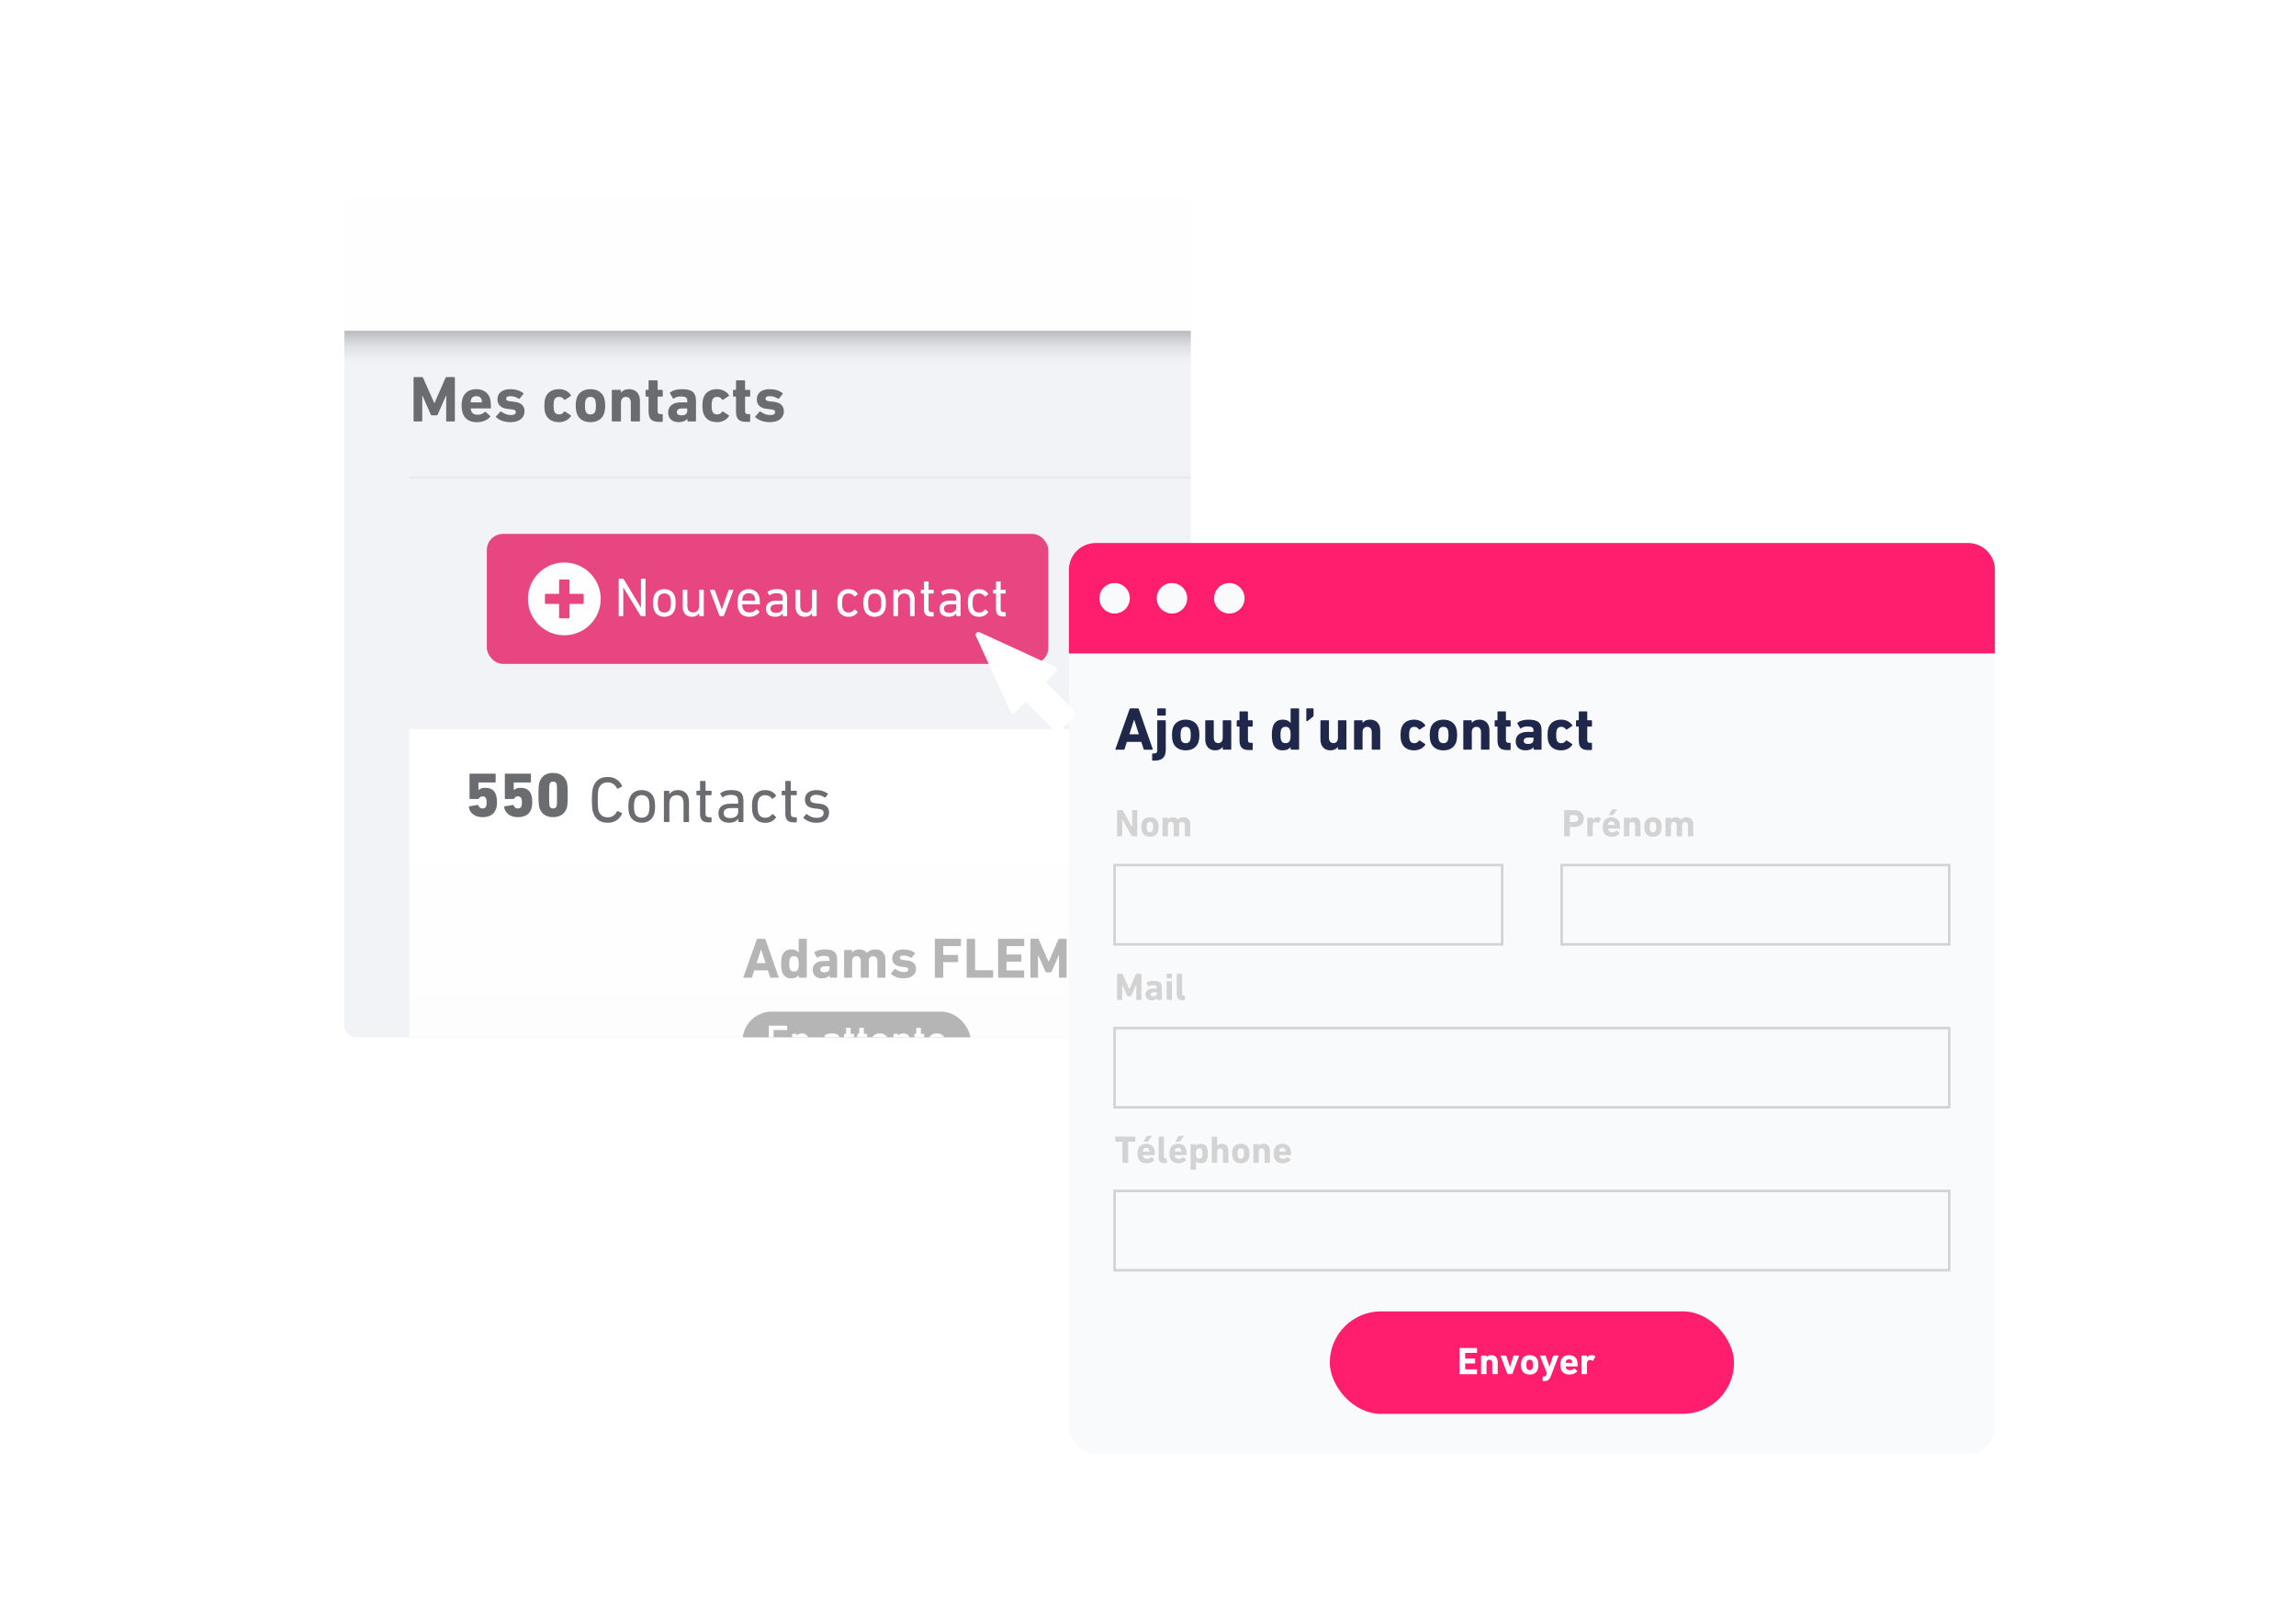 <?xml version="1.0" encoding="UTF-8"?> <svg xmlns="http://www.w3.org/2000/svg" xmlns:xlink="http://www.w3.org/1999/xlink" viewBox="0 0 1120 785.73"><defs><style> .cls-1 { fill: #6a6c6f; } .cls-2 { fill: #fcfcfd; } .cls-3, .cls-4 { fill: #fff; } .cls-5 { fill: #ff1d6e; } .cls-6 { fill: #e7eaec; } .cls-7 { fill: #f5f5f5; } .cls-8 { clip-path: url(#clippath-2); } .cls-9 { opacity: .63; } .cls-4 { filter: url(#drop-shadow-3); } .cls-10 { opacity: .35; } .cls-11 { filter: url(#drop-shadow-1); } .cls-12 { fill: #f9f9fb; } .cls-13 { fill: url(#Dégradé_sans_nom_69); } .cls-14 { clip-path: url(#clippath-1); } .cls-15 { fill: #205691; } .cls-16 { fill: #1f274a; } .cls-17 { fill: #fbfbfc; } .cls-18 { fill: #fafafc; } .cls-19 { fill: #fdfdfe; } .cls-20 { filter: url(#drop-shadow-2); } .cls-21 { clip-path: url(#clippath); } .cls-22 { fill: #d3d3d3; } .cls-23 { fill: none; } .cls-24 { fill: #e84680; } .cls-25 { fill: #f1f3f6; } .cls-26 { fill: #f7f9fa; } .cls-27 { fill: #e4eef8; } .cls-28 { fill: #f9fafc; } .cls-29 { fill: #b5b5b5; } .cls-30 { fill: #04bf8a; } .cls-31 { fill: #f2cf1d; } .cls-32 { fill: #0564cc; } .cls-33 { fill: #fefefe; } </style><filter id="drop-shadow-1" filterUnits="userSpaceOnUse"><feOffset dx="3" dy="3"></feOffset><feGaussianBlur result="blur" stdDeviation="5"></feGaussianBlur><feFlood flood-color="#000" flood-opacity=".4"></feFlood><feComposite in2="blur" operator="in"></feComposite><feComposite in="SourceGraphic"></feComposite></filter><clipPath id="clippath"><rect class="cls-23" x="164.96" y="92.66" width="412.92" height="410.31" rx="5.54" ry="5.54"></rect></clipPath><clipPath id="clippath-1"><rect class="cls-23" x="-168.36" y="158.33" width="333.33" height="1136.55"></rect></clipPath><clipPath id="clippath-2"><rect class="cls-23" x="196.67" y="352.64" width="1747.84" height="915.81"></rect></clipPath><linearGradient id="Dégradé_sans_nom_69" data-name="Dégradé sans nom 69" x1="901.45" y1="177.15" x2="901.45" y2="158.33" gradientUnits="userSpaceOnUse"><stop offset="0" stop-color="#fff" stop-opacity="0"></stop><stop offset="1" stop-color="#000" stop-opacity=".24"></stop></linearGradient><filter id="drop-shadow-2" filterUnits="userSpaceOnUse"><feOffset dx="3" dy="3"></feOffset><feGaussianBlur result="blur-2" stdDeviation="5"></feGaussianBlur><feFlood flood-color="#000" flood-opacity=".4"></feFlood><feComposite in2="blur-2" operator="in"></feComposite><feComposite in="SourceGraphic"></feComposite></filter><filter id="drop-shadow-3" filterUnits="userSpaceOnUse"><feOffset dx="3" dy="2"></feOffset><feGaussianBlur result="blur-3" stdDeviation="2"></feGaussianBlur><feFlood flood-color="#000" flood-opacity=".4"></feFlood><feComposite in2="blur-3" operator="in"></feComposite><feComposite in="SourceGraphic"></feComposite></filter></defs><g id="Layer_1" data-name="Layer 1"><g><g class="cls-11"><g class="cls-21"><rect class="cls-25" x="68.51" y="158.33" width="1902.75" height="1136.55"></rect><g class="cls-14"><rect class="cls-3" x="-168.36" y="158.33" width="333.33" height="81.18"></rect><rect class="cls-33" x="-168.36" y="239.51" width="333.33" height="81.18"></rect><rect class="cls-19" x="-168.36" y="320.69" width="333.33" height="81.18"></rect><rect class="cls-2" x="-168.36" y="401.88" width="333.33" height="81.18"></rect><rect class="cls-17" x="-168.36" y="483.06" width="333.33" height="81.18"></rect><rect class="cls-18" x="-168.36" y="564.24" width="333.33" height="81.18"></rect><rect class="cls-12" x="-168.36" y="645.42" width="333.33" height="81.18"></rect><rect class="cls-26" x="-168.36" y="726.6" width="333.33" height="81.18"></rect></g><rect class="cls-33" x="68.51" y="91.34" width="1902.75" height="66.99"></rect><g class="cls-8"><rect class="cls-3" x="196.67" y="352.64" width="1747.84" height="65.42"></rect><rect class="cls-33" x="196.67" y="418.05" width="1747.84" height="65.42"></rect><rect class="cls-19" x="196.67" y="483.47" width="1747.84" height="65.42"></rect><rect class="cls-2" x="196.67" y="548.88" width="1747.84" height="65.42"></rect><rect class="cls-17" x="196.67" y="614.3" width="1747.84" height="65.42"></rect><rect class="cls-18" x="196.67" y="679.71" width="1747.84" height="65.42"></rect><rect class="cls-12" x="196.67" y="745.13" width="1747.84" height="65.42"></rect></g><rect class="cls-33" x="-168.36" y="91.34" width="236.87" height="66.99"></rect><g id="Calque_2" data-name="Calque 2"><g id="Logo_Couleur" data-name="Logo Couleur"><path class="cls-15" d="m-3.4,125.32H3.44v2.1H-3.4v6.46h7.44v2.11H-5.72v-18.85H4.04v2.1H-3.4v6.09Z"></path><path class="cls-15" d="m8.36,117.13h1.77l8.94,14.15h.14v-14.15h2.19v18.85h-2.02l-8.7-13.92h-.15v13.92h-2.19v-18.85Z"></path><path class="cls-15" d="m32.75,135.99h-2.32v-16.76h-5.2v-2.1h12.68v2.1h-5.16v16.76Z"></path></g></g><rect class="cls-13" x="-168.36" y="158.33" width="2139.62" height="18.82"></rect><rect class="cls-33" x="676.1" y="267.08" width="225.67" height="51.01" rx="25.51" ry="25.51"></rect><g><rect class="cls-24" x="234.48" y="257.42" width="273.89" height="63.4" rx="7.89" ry="7.89"></rect><path class="cls-33" d="m272.28,271.37c-9.8,0-17.75,7.95-17.75,17.75s7.95,17.75,17.75,17.75,17.75-7.95,17.75-17.75-7.95-17.75-17.75-17.75Zm9.45,19.79c0,.29-.12.42-.42.42h-6.24c-.17,0-.25.08-.25.25v6.33c0,.29-.13.42-.42.42h-4.25c-.29,0-.42-.12-.42-.42v-6.33c0-.17-.08-.25-.25-.25h-6.25c-.29,0-.42-.12-.42-.42v-4.08c0-.29.13-.42.42-.42h6.25c.17,0,.25-.08.25-.25v-6.33c0-.29.12-.42.42-.42h4.25c.29,0,.42.12.42.42v6.33c0,.17.08.25.25.25h6.24c.29,0,.42.12.42.42v4.08Z"></path><g><path class="cls-33" d="m298.81,279.53c0-.19.08-.27.27-.27h1.72c.21,0,.38.08.46.27l8.28,13.72h.11v-13.72c0-.19.08-.27.27-.27h1.69c.19,0,.27.08.27.27v17.76c0,.19-.08.27-.27.27h-1.72c-.21,0-.38-.08-.46-.27l-8.31-13.67h-.08v13.67c0,.19-.08.27-.27.27h-1.69c-.19,0-.27-.08-.27-.27v-17.76Z"></path><path class="cls-33" d="m315.57,291.1c0-1.32.13-2.39.43-3.26.67-2.18,2.58-3.47,5.08-3.47s4.41,1.29,5.08,3.47c.3.86.43,1.94.43,3.26s-.13,2.42-.43,3.28c-.73,2.18-2.58,3.47-5.08,3.47s-4.36-1.29-5.08-3.47c-.3-.86-.43-1.96-.43-3.28Zm8.72,0c0-1.1-.11-1.96-.3-2.61-.46-1.35-1.43-2.02-2.91-2.02s-2.45.67-2.91,2.02c-.19.65-.3,1.51-.3,2.61s.11,1.99.3,2.64c.46,1.35,1.43,2.02,2.91,2.02s2.45-.67,2.91-2.02c.19-.65.3-1.53.3-2.64Z"></path><path class="cls-33" d="m338.32,297.55c-.19,0-.27-.08-.27-.27v-1.21h-.03c-.73,1.18-1.91,1.78-3.52,1.78-2.8,0-4.47-1.88-4.47-4.87v-8.04c0-.19.08-.27.27-.27h1.72c.19,0,.27.08.27.27v7.5c0,2.21.94,3.31,2.85,3.31,1.75,0,2.9-1.24,2.9-3.17v-7.64c0-.19.08-.27.27-.27h1.72c.19,0,.27.08.27.27v12.35c0,.19-.08.27-.27.27h-1.72Z"></path><path class="cls-33" d="m348.25,297.55c-.16,0-.27-.08-.32-.27l-4.63-12.35c-.05-.19.03-.27.22-.27h1.86c.16,0,.27.08.35.27l3.34,9.25h.05l3.26-9.25c.05-.19.16-.27.32-.27h1.83c.19,0,.27.08.21.27l-4.6,12.35c-.05.19-.16.27-.35.27h-1.53Z"></path><path class="cls-33" d="m357.2,294.35c-.3-.89-.43-1.99-.43-3.25,0-1.4.13-2.48.4-3.26.73-2.23,2.58-3.47,5.06-3.47s4.33,1.29,5.06,3.47c.27.83.4,2.04.4,3.68,0,.19-.11.27-.3.27h-8.15c-.11,0-.16.05-.16.16,0,.57.08,1.1.22,1.56.51,1.48,1.61,2.23,3.26,2.23,1.37,0,2.47-.48,3.31-1.43.13-.13.27-.16.4-.05l1.1,1c.13.11.13.24.03.38-1.16,1.48-2.85,2.21-5.03,2.21-2.61,0-4.44-1.26-5.16-3.5Zm8.02-4.36c.11,0,.16-.05.16-.16,0-.59-.05-1.08-.19-1.45-.46-1.35-1.43-2.02-2.96-2.02s-2.5.67-2.96,2.02c-.13.38-.19.86-.19,1.45,0,.11.05.16.16.16h5.97Z"></path><path class="cls-33" d="m379.12,297.55c-.19,0-.27-.08-.27-.27v-1.13h-.03c-.7,1.13-1.96,1.69-3.82,1.69-2.58,0-4.33-1.37-4.33-3.87,0-2.66,1.8-3.98,5.03-3.98h2.93c.11,0,.16-.05.16-.16v-.94c0-1.83-.75-2.53-3.09-2.53-1.21,0-2.26.3-3.12.91-.16.13-.3.11-.38-.03l-.73-1.24c-.08-.13-.05-.27.05-.38,1.08-.83,2.53-1.26,4.38-1.26,3.66,0,5.06,1.24,5.06,4.38v8.53c0,.19-.08.27-.27.27h-1.59Zm-.32-4.17v-1.43c0-.11-.05-.16-.16-.16h-2.58c-2.23,0-3.2.62-3.2,2.1,0,1.35.89,2.02,2.69,2.02,2.02,0,3.26-.94,3.26-2.53Z"></path><path class="cls-33" d="m393.38,297.55c-.19,0-.27-.08-.27-.27v-1.21h-.03c-.73,1.18-1.91,1.78-3.52,1.78-2.8,0-4.47-1.88-4.47-4.87v-8.04c0-.19.08-.27.27-.27h1.72c.19,0,.27.08.27.27v7.5c0,2.21.94,3.31,2.85,3.31,1.75,0,2.9-1.24,2.9-3.17v-7.64c0-.19.08-.27.27-.27h1.72c.19,0,.27.08.27.27v12.35c0,.19-.08.27-.27.27h-1.72Z"></path><path class="cls-33" d="m405.86,287.84c.73-2.23,2.61-3.47,5.08-3.47,1.91,0,3.39.73,4.41,2.18.08.13.05.27-.08.38l-1.18.97c-.13.11-.27.11-.38-.03-.78-.97-1.51-1.4-2.77-1.4-1.48,0-2.45.67-2.88,2.02-.19.62-.3,1.48-.3,2.61s.11,2.02.3,2.64c.43,1.35,1.4,2.02,2.88,2.02,1.26,0,1.99-.43,2.77-1.4.11-.13.24-.13.38-.03l1.18.97c.13.11.16.24.08.38-1.02,1.45-2.5,2.18-4.41,2.18-2.48,0-4.36-1.24-5.08-3.47-.27-.86-.4-1.96-.4-3.28s.13-2.39.4-3.26Z"></path><path class="cls-33" d="m418.15,291.1c0-1.32.13-2.39.43-3.26.67-2.18,2.58-3.47,5.08-3.47s4.41,1.29,5.08,3.47c.3.86.43,1.94.43,3.26s-.13,2.42-.43,3.28c-.73,2.18-2.58,3.47-5.08,3.47s-4.36-1.29-5.08-3.47c-.3-.86-.43-1.96-.43-3.28Zm8.72,0c0-1.1-.11-1.96-.3-2.61-.46-1.35-1.43-2.02-2.91-2.02s-2.45.67-2.91,2.02c-.19.65-.3,1.51-.3,2.61s.11,1.99.3,2.64c.46,1.35,1.43,2.02,2.91,2.02s2.45-.67,2.91-2.02c.19-.65.3-1.53.3-2.64Z"></path><path class="cls-33" d="m441.17,297.55c-.19,0-.27-.08-.27-.27v-7.53c0-2.18-.97-3.28-2.88-3.28-1.75,0-2.96,1.24-2.96,3.15v7.67c0,.19-.08.27-.27.27h-1.72c-.19,0-.27-.08-.27-.27v-12.35c0-.19.08-.27.27-.27h1.72c.19,0,.27.08.27.27v1.18h.03c.73-1.16,1.91-1.75,3.6-1.75,2.77,0,4.47,1.91,4.47,4.84v8.07c0,.19-.08.27-.27.27h-1.72Z"></path><path class="cls-33" d="m451.18,297.69c-2.47,0-3.47-1.1-3.47-3.66v-7.37c0-.11-.05-.16-.16-.16h-1.08c-.19,0-.27-.08-.27-.27v-1.29c0-.19.08-.27.27-.27h1.08c.11,0,.16-.05.16-.16v-3.63c0-.19.08-.27.27-.27h1.72c.19,0,.27.08.27.27v3.63c0,.11.05.16.16.16h2.04c.19,0,.27.08.27.27v1.29c0,.19-.08.27-.27.27h-2.04c-.11,0-.16.05-.16.16v7.29c0,1.26.46,1.64,1.64,1.64h.56c.19,0,.27.08.27.27v1.56c0,.19-.08.27-.27.27h-1Z"></path><path class="cls-33" d="m463.74,297.55c-.19,0-.27-.08-.27-.27v-1.13h-.03c-.7,1.13-1.96,1.69-3.82,1.69-2.58,0-4.33-1.37-4.33-3.87,0-2.66,1.8-3.98,5.03-3.98h2.93c.11,0,.16-.05.16-.16v-.94c0-1.83-.75-2.53-3.09-2.53-1.21,0-2.26.3-3.12.91-.16.13-.3.11-.38-.03l-.73-1.24c-.08-.13-.05-.27.05-.38,1.08-.83,2.53-1.26,4.38-1.26,3.66,0,5.06,1.24,5.06,4.38v8.53c0,.19-.08.27-.27.27h-1.59Zm-.32-4.17v-1.43c0-.11-.05-.16-.16-.16h-2.58c-2.23,0-3.2.62-3.2,2.1,0,1.35.89,2.02,2.69,2.02,2.02,0,3.26-.94,3.26-2.53Z"></path><path class="cls-33" d="m469.52,287.84c.73-2.23,2.61-3.47,5.08-3.47,1.91,0,3.39.73,4.41,2.18.08.13.05.27-.08.38l-1.18.97c-.13.11-.27.11-.38-.03-.78-.97-1.51-1.4-2.77-1.4-1.48,0-2.45.67-2.88,2.02-.19.62-.3,1.48-.3,2.61s.11,2.02.3,2.64c.43,1.35,1.4,2.02,2.88,2.02,1.26,0,1.99-.43,2.77-1.4.11-.13.24-.13.38-.03l1.18.97c.13.11.16.24.08.38-1.02,1.45-2.5,2.18-4.41,2.18-2.47,0-4.36-1.24-5.08-3.47-.27-.86-.4-1.96-.4-3.28s.13-2.39.4-3.26Z"></path><path class="cls-33" d="m486.33,297.69c-2.47,0-3.47-1.1-3.47-3.66v-7.37c0-.11-.05-.16-.16-.16h-1.08c-.19,0-.27-.08-.27-.27v-1.29c0-.19.08-.27.27-.27h1.08c.11,0,.16-.05.16-.16v-3.63c0-.19.08-.27.27-.27h1.72c.19,0,.27.08.27.27v3.63c0,.11.05.16.16.16h2.04c.19,0,.27.08.27.27v1.29c0,.19-.08.27-.27.27h-2.04c-.11,0-.16.05-.16.16v7.29c0,1.26.46,1.64,1.64,1.64h.56c.19,0,.27.08.27.27v1.56c0,.19-.08.27-.27.27h-1Z"></path></g></g><g><path class="cls-1" d="m198.74,181.25c0-.22.1-.32.32-.32h3.79c.25,0,.41.09.51.32l5.47,12.34h.13l5.38-12.34c.1-.22.25-.32.51-.32h3.72c.22,0,.32.09.32.32v21c0,.22-.1.32-.32.32h-3.59c-.22,0-.32-.1-.32-.32v-12.19h-.13l-4.01,9.13c-.13.29-.32.41-.6.41h-2.2c-.29,0-.48-.13-.6-.41l-4.01-9.13h-.13v12.19c0,.22-.1.32-.32.32h-3.6c-.22,0-.32-.1-.32-.32v-21Z"></path><path class="cls-1" d="m222.73,198.53c-.35-1.08-.54-2.29-.54-3.66s.16-2.67.51-3.69c.89-2.77,3.34-4.36,6.62-4.36s5.76,1.62,6.65,4.33c.35,1.08.51,2.67.51,4.74,0,.22-.13.32-.35.32h-9.32c-.13,0-.19.06-.19.19.03.32.1.6.19.86.41,1.37,1.5,2.04,3.18,2.04,1.37,0,2.55-.45,3.53-1.37.19-.16.35-.16.45,0l2.1,1.97c.16.16.19.29.03.45-1.62,1.72-3.79,2.58-6.55,2.58-3.47,0-5.92-1.59-6.81-4.39Zm9.16-5.28c.13,0,.19-.06.19-.19,0-.41-.06-.8-.16-1.15-.38-1.11-1.24-1.69-2.58-1.69s-2.2.57-2.58,1.69c-.1.35-.16.73-.16,1.15,0,.13.06.19.19.19h5.09Z"></path><path class="cls-1" d="m238.99,200.53c-.16-.16-.16-.29,0-.45l2.07-2.32c.13-.13.29-.13.45,0,1.46,1.11,3.02,1.69,4.71,1.69,1.59,0,2.39-.48,2.39-1.46,0-.8-.51-1.18-2.2-1.34l-1.72-.19c-3.28-.35-5.03-1.94-5.03-4.71,0-3.05,2.35-4.93,6.33-4.93,2.48,0,4.55.64,6.24,1.91.16.16.16.32.03.48l-1.78,2.2c-.13.16-.29.16-.45.06-1.3-.83-2.67-1.24-4.17-1.24-1.3,0-1.94.41-1.94,1.27,0,.76.48,1.11,2.13,1.27l1.69.19c3.4.35,5.12,1.91,5.12,4.68-.03,3.21-2.54,5.28-6.87,5.28-2.83,0-5.19-.8-7-2.39Z"></path><path class="cls-1" d="m263.01,198.56c-.32-.92-.48-2.16-.48-3.69s.16-2.77.48-3.69c.89-2.83,3.34-4.36,6.65-4.36,2.54,0,4.68,1.14,5.82,2.89.1.16.1.32-.06.45l-2.77,1.81c-.19.13-.35.1-.48-.06-.64-.89-1.46-1.34-2.45-1.34-1.24,0-2.04.54-2.39,1.65-.19.54-.29,1.43-.29,2.64s.1,2.1.29,2.64c.35,1.11,1.15,1.65,2.39,1.65.99,0,1.81-.45,2.45-1.34.13-.16.29-.19.48-.06l2.77,1.81c.16.13.16.29.06.45-1.14,1.75-3.28,2.9-5.82,2.9-3.31,0-5.76-1.53-6.65-4.36Z"></path><path class="cls-1" d="m277.84,194.87c0-1.4.16-2.64.51-3.72.89-2.77,3.37-4.33,6.68-4.33s5.79,1.56,6.68,4.33c.35,1.08.51,2.32.51,3.72s-.16,2.64-.51,3.72c-.89,2.77-3.37,4.33-6.68,4.33s-5.79-1.56-6.68-4.33c-.35-1.08-.51-2.32-.51-3.72Zm9.86,0c0-1.18-.1-2.04-.29-2.64-.35-1.11-1.15-1.65-2.39-1.65s-2.04.54-2.39,1.65c-.19.6-.29,1.46-.29,2.64s.1,2.04.29,2.64c.35,1.11,1.15,1.65,2.39,1.65s2.04-.54,2.39-1.65c.19-.61.29-1.46.29-2.64Z"></path><path class="cls-1" d="m305.04,202.57c-.22,0-.32-.1-.32-.32v-8.85c0-1.75-.83-2.8-2.39-2.8s-2.42,1.11-2.42,2.8v8.85c0,.22-.1.32-.32.32h-3.82c-.22,0-.32-.1-.32-.32v-14.76c0-.22.1-.32.32-.32h3.82c.22,0,.32.09.32.32v1.08h.03c.86-1.18,2.16-1.75,3.98-1.75,3.34,0,5.25,2.29,5.25,5.73v9.7c0,.22-.1.32-.32.32h-3.82Z"></path><path class="cls-1" d="m318.28,202.76c-3.53,0-4.9-1.56-4.9-5.12v-7c0-.13-.06-.19-.19-.19h-.95c-.22,0-.32-.1-.32-.32v-2.64c0-.22.1-.32.32-.32h.95c.13,0,.19-.06.19-.19v-4.14c0-.22.1-.32.32-.32h3.79c.22,0,.32.1.32.32v4.14c0,.13.06.19.19.19h1.97c.22,0,.32.09.32.32v2.64c0,.22-.1.32-.32.32h-1.97c-.13,0-.19.06-.19.19v6.81c0,1.15.38,1.53,1.4,1.53h.76c.22,0,.32.09.32.32v3.15c0,.22-.1.32-.32.32h-1.69Z"></path><path class="cls-1" d="m332.63,202.57c-.22,0-.32-.1-.32-.32v-1.02h-.03c-.86,1.11-2.29,1.69-4.23,1.69-2.93,0-5.12-1.62-5.12-4.71,0-3.31,2.45-4.96,6.4-4.96h2.74c.13,0,.19-.06.19-.19v-.57c0-1.5-.76-2.1-3.15-2.1-1.4,0-2.55.32-3.44.99-.16.13-.32.09-.41-.06l-1.43-2.51c-.1-.19-.06-.35.1-.45,1.43-1.02,3.34-1.53,5.73-1.53,4.96,0,6.84,1.65,6.84,5.57v9.86c0,.22-.1.32-.32.32h-3.53Zm-.38-5.12v-1.05c0-.13-.06-.19-.19-.19h-2.16c-1.81,0-2.74.57-2.74,1.75,0,1.08.73,1.62,2.23,1.62,1.91,0,2.86-.7,2.86-2.13Z"></path><path class="cls-1" d="m340.11,198.56c-.32-.92-.48-2.16-.48-3.69s.16-2.77.48-3.69c.89-2.83,3.34-4.36,6.65-4.36,2.55,0,4.68,1.14,5.82,2.89.1.16.1.32-.06.45l-2.77,1.81c-.19.13-.35.1-.48-.06-.64-.89-1.46-1.34-2.45-1.34-1.24,0-2.04.54-2.39,1.65-.19.54-.29,1.43-.29,2.64s.1,2.1.29,2.64c.35,1.11,1.15,1.65,2.39,1.65.99,0,1.81-.45,2.45-1.34.13-.16.29-.19.48-.06l2.77,1.81c.16.13.16.29.06.45-1.15,1.75-3.28,2.9-5.82,2.9-3.31,0-5.76-1.53-6.65-4.36Z"></path><path class="cls-1" d="m360.92,202.76c-3.53,0-4.9-1.56-4.9-5.12v-7c0-.13-.06-.19-.19-.19h-.95c-.22,0-.32-.1-.32-.32v-2.64c0-.22.1-.32.32-.32h.95c.13,0,.19-.06.19-.19v-4.14c0-.22.1-.32.32-.32h3.79c.22,0,.32.1.32.32v4.14c0,.13.06.19.19.19h1.97c.22,0,.32.09.32.32v2.64c0,.22-.1.32-.32.32h-1.97c-.13,0-.19.06-.19.19v6.81c0,1.15.38,1.53,1.4,1.53h.76c.22,0,.32.09.32.32v3.15c0,.22-.1.32-.32.32h-1.69Z"></path><path class="cls-1" d="m365.5,200.53c-.16-.16-.16-.29,0-.45l2.07-2.32c.13-.13.29-.13.45,0,1.46,1.11,3.02,1.69,4.71,1.69,1.59,0,2.39-.48,2.39-1.46,0-.8-.51-1.18-2.2-1.34l-1.72-.19c-3.28-.35-5.03-1.94-5.03-4.71,0-3.05,2.35-4.93,6.33-4.93,2.48,0,4.55.64,6.24,1.91.16.16.16.32.03.48l-1.78,2.2c-.13.16-.29.16-.45.06-1.3-.83-2.67-1.24-4.17-1.24-1.3,0-1.94.41-1.94,1.27,0,.76.48,1.11,2.13,1.27l1.69.19c3.4.35,5.12,1.91,5.12,4.68-.03,3.21-2.55,5.28-6.87,5.28-2.83,0-5.19-.8-7-2.39Z"></path></g><g><path class="cls-1" d="m729.03,284.54c0-.16.07-.23.23-.23h1.45c.18,0,.32.07.38.23l6.96,11.52h.09v-11.52c0-.16.07-.23.23-.23h1.42c.16,0,.23.07.23.23v14.9c0,.16-.07.23-.23.23h-1.45c-.18,0-.32-.07-.38-.23l-6.98-11.47h-.07v11.47c0,.16-.07.23-.23.23h-1.42c-.16,0-.23-.07-.23-.23v-14.9Z"></path><path class="cls-1" d="m743.46,296.98c-.25-.75-.36-1.67-.36-2.73,0-1.17.11-2.08.34-2.73.61-1.87,2.17-2.91,4.25-2.91s3.64,1.08,4.25,2.91c.23.7.34,1.72.34,3.09,0,.16-.09.23-.25.23h-6.84c-.09,0-.14.04-.14.13,0,.47.07.93.18,1.31.43,1.24,1.35,1.87,2.73,1.87,1.15,0,2.08-.41,2.78-1.2.11-.11.23-.13.34-.05l.93.84c.11.09.11.2.02.32-.97,1.24-2.39,1.85-4.22,1.85-2.19,0-3.73-1.06-4.34-2.94Zm6.73-3.66c.09,0,.14-.04.14-.13,0-.5-.05-.9-.16-1.22-.38-1.13-1.2-1.69-2.48-1.69s-2.1.56-2.48,1.69c-.11.32-.16.72-.16,1.22,0,.09.05.13.14.13h5.01Z"></path><path class="cls-1" d="m763.69,299.66c-.14,0-.23-.07-.27-.23l-3.88-10.36c-.05-.16.02-.23.18-.23h1.56c.14,0,.23.07.29.23l2.8,7.77h.05l2.73-7.77c.05-.16.14-.23.27-.23h1.54c.16,0,.23.07.18.23l-3.86,10.36c-.04.16-.13.23-.29.23h-1.29Z"></path><path class="cls-1" d="m771.68,286.41c-.16,0-.23-.07-.23-.23v-1.65c0-.16.07-.23.23-.23h1.54c.16,0,.23.07.23.23v1.65c0,.16-.07.23-.23.23h-1.54Zm.05,13.26c-.16,0-.23-.07-.23-.23v-10.36c0-.16.07-.23.23-.23h1.45c.16,0,.23.07.23.23v10.36c0,.16-.07.23-.23.23h-1.45Z"></path><path class="cls-1" d="m776.81,296.98c-.25-.75-.36-1.67-.36-2.73,0-1.17.11-2.08.34-2.73.61-1.87,2.17-2.91,4.25-2.91s3.64,1.08,4.25,2.91c.23.7.34,1.72.34,3.09,0,.16-.09.23-.25.23h-6.84c-.09,0-.13.04-.13.13,0,.47.07.93.18,1.31.43,1.24,1.35,1.87,2.73,1.87,1.15,0,2.08-.41,2.78-1.2.11-.11.23-.13.34-.05l.93.84c.11.09.11.2.02.32-.97,1.24-2.39,1.85-4.22,1.85-2.19,0-3.73-1.06-4.34-2.94Zm6.73-3.66c.09,0,.13-.04.13-.13,0-.5-.04-.9-.16-1.22-.38-1.13-1.2-1.69-2.48-1.69s-2.1.56-2.48,1.69c-.11.32-.16.72-.16,1.22,0,.09.04.13.13.13h5.01Z"></path><path class="cls-1" d="m795.69,299.66c-.16,0-.23-.07-.23-.23v-6.32c0-1.83-.81-2.75-2.42-2.75-1.47,0-2.48,1.04-2.48,2.64v6.43c0,.16-.07.23-.23.23h-1.45c-.16,0-.23-.07-.23-.23v-10.36c0-.16.07-.23.23-.23h1.45c.16,0,.23.07.23.23v.99h.02c.61-.97,1.6-1.47,3.03-1.47,2.33,0,3.75,1.6,3.75,4.07v6.77c0,.16-.07.23-.23.23h-1.45Z"></path><path class="cls-1" d="m804.09,299.78c-2.08,0-2.91-.93-2.91-3.07v-6.19c0-.09-.05-.13-.14-.13h-.9c-.16,0-.23-.07-.23-.23v-1.08c0-.16.07-.23.23-.23h.9c.09,0,.14-.05.14-.14v-3.05c0-.16.07-.23.23-.23h1.45c.16,0,.23.07.23.23v3.05c0,.09.05.14.14.14h1.72c.16,0,.23.07.23.23v1.08c0,.16-.07.23-.23.23h-1.72c-.09,0-.14.04-.14.13v6.12c0,1.06.38,1.38,1.38,1.38h.47c.16,0,.23.07.23.23v1.31c0,.16-.07.23-.23.23h-.84Z"></path><path class="cls-1" d="m813.73,303.73c-.16,0-.23-.07-.23-.23v-14.43c0-.16.07-.23.23-.23h1.45c.16,0,.23.07.23.23v1.02h.02c.61-.99,1.63-1.49,3.07-1.49,1.94,0,3.18.86,3.73,2.6.25.75.38,1.76.38,3.05s-.14,2.33-.38,3.07c-.54,1.74-1.78,2.6-3.73,2.6-1.42,0-2.46-.5-3.07-1.51h-.02v5.1c0,.16-.07.23-.23.23h-1.45Zm6.68-7.23c.16-.52.25-1.26.25-2.26s-.09-1.72-.25-2.26c-.38-1.08-1.17-1.63-2.37-1.63s-2.03.54-2.39,1.63c-.16.5-.25,1.24-.25,2.26s.09,1.78.25,2.26c.36,1.11,1.15,1.65,2.39,1.65s1.99-.54,2.37-1.65Z"></path><path class="cls-1" d="m832.2,299.66c-.16,0-.23-.07-.23-.23v-.95h-.02c-.59.95-1.65,1.42-3.21,1.42-2.17,0-3.64-1.15-3.64-3.25,0-2.24,1.51-3.34,4.22-3.34h2.46c.09,0,.14-.04.14-.13v-.79c0-1.53-.63-2.12-2.6-2.12-1.02,0-1.9.25-2.62.77-.14.11-.25.09-.32-.02l-.61-1.04c-.07-.11-.05-.23.04-.32.9-.7,2.12-1.06,3.68-1.06,3.07,0,4.25,1.04,4.25,3.68v7.16c0,.16-.07.23-.23.23h-1.33Zm-.27-3.5v-1.2c0-.09-.05-.13-.14-.13h-2.17c-1.87,0-2.69.52-2.69,1.76,0,1.13.75,1.69,2.26,1.69,1.69,0,2.73-.79,2.73-2.12Z"></path><path class="cls-1" d="m836.79,298.29c-.11-.11-.11-.2,0-.32l.93-.99c.11-.11.2-.11.32,0,.97.83,2.08,1.24,3.34,1.24,1.54,0,2.37-.66,2.37-1.65,0-.9-.47-1.33-2.1-1.51l-1.15-.11c-2.14-.23-3.23-1.24-3.23-3.05,0-2.08,1.49-3.3,4.02-3.3,1.49,0,2.78.41,3.84,1.2.11.07.13.18.04.32l-.77.97c-.09.11-.2.11-.32.04-.9-.59-1.87-.88-2.91-.88-1.33,0-2.06.59-2.06,1.49s.56,1.31,2.12,1.47l1.13.11c2.17.2,3.25,1.26,3.25,3.05,0,2.17-1.58,3.55-4.36,3.55-1.74,0-3.23-.54-4.47-1.63Z"></path><path class="cls-24" d="m853.43,292.26c0-3.32.9-6.35,2.69-9.08.11-.16.23-.23.36-.23h.79c.16,0,.2.07.14.23-1.42,2.87-2.15,5.89-2.15,9.08s.72,6.21,2.15,9.08c.07.16.02.23-.14.23h-.79c-.14,0-.25-.07-.36-.23-1.78-2.73-2.69-5.76-2.69-9.08Z"></path><path class="cls-24" d="m860.61,296.44l1.33-.34c.16-.02.25.04.29.18.27,1.15,1.13,1.87,2.51,1.87,1.15,0,1.92-.5,2.26-1.51.14-.36.2-.99.2-1.92s-.07-1.54-.23-1.94c-.34-.99-1.08-1.49-2.24-1.49s-1.99.63-2.26,1.42c-.07.16-.16.23-.27.23h-1.33c-.16,0-.23-.07-.23-.23v-8.17c0-.16.07-.23.23-.23h7.72c.16,0,.23.07.23.23v1.31c0,.16-.07.23-.23.23h-6.05c-.09,0-.13.05-.13.14v4.31h.07c.52-.66,1.35-.99,2.53-.99,1.9,0,3.25.9,3.79,2.53.23.72.34,1.6.34,2.67s-.11,1.85-.32,2.48c-.54,1.72-2.12,2.71-4.09,2.71-2.35,0-4.02-1.31-4.31-3.21-.02-.16.02-.25.18-.27Z"></path><path class="cls-24" d="m873.12,291.72l3.91-7.25c.05-.11.13-.16.29-.16h1.54c.16,0,.2.07.13.23l-3.43,6.37.05.04c.34-.25.86-.36,1.56-.36,1.24,0,2.26.43,3.09,1.26s1.26,1.92,1.26,3.3c0,1.47-.45,2.62-1.33,3.48-.88.86-2.01,1.29-3.39,1.29s-2.51-.43-3.39-1.26-1.31-1.99-1.31-3.43c0-1.08.34-2.26,1.02-3.5Zm.93,3.52c0,.86.25,1.56.75,2.1.52.54,1.17.81,2.01.81s1.49-.27,2.01-.81c.52-.54.77-1.24.77-2.1s-.25-1.56-.77-2.08c-.52-.54-1.17-.81-2.01-.81s-1.49.27-2.01.81c-.5.52-.75,1.22-.75,2.08Z"></path><path class="cls-24" d="m886.22,292.26c0-3.18-.72-6.21-2.14-9.08-.07-.16-.02-.23.13-.23h.79c.13,0,.25.07.36.23,1.78,2.73,2.69,5.76,2.69,9.08s-.9,6.35-2.69,9.08c-.11.16-.23.23-.36.23h-.79c-.16,0-.2-.07-.13-.23,1.42-2.87,2.14-5.89,2.14-9.08Z"></path></g><circle class="cls-24" cx="707.06" cy="292.59" r="14.12"></circle><rect class="cls-33" x="937.61" y="267.08" width="225.67" height="51.01" rx="25.51" ry="25.51"></rect><g><g><path class="cls-1" d="m998.58,284.54c0-.16.07-.23.23-.23h9.24c.16,0,.23.07.23.23v1.42c0,.16-.07.23-.23.23h-7.32c-.09,0-.13.05-.13.14v4.52c0,.09.05.13.13.13h6.21c.16,0,.23.07.23.23v1.42c0,.16-.07.23-.23.23h-6.21c-.09,0-.13.04-.13.13v4.67c0,.09.05.14.13.14h7.32c.16,0,.23.07.23.23v1.42c0,.16-.07.23-.23.23h-9.24c-.16,0-.23-.07-.23-.23v-14.9Z"></path><path class="cls-1" d="m1018.27,299.66c-.16,0-.23-.07-.23-.23v-6.32c0-1.83-.81-2.75-2.42-2.75-1.47,0-2.48,1.04-2.48,2.64v6.43c0,.16-.07.23-.23.23h-1.45c-.16,0-.23-.07-.23-.23v-10.36c0-.16.07-.23.23-.23h1.45c.16,0,.23.07.23.23v.99h.02c.61-.97,1.6-1.47,3.03-1.47,2.33,0,3.75,1.6,3.75,4.07v6.77c0,.16-.07.23-.23.23h-1.45Z"></path><path class="cls-1" d="m1035.5,299.66c-.16,0-.23-.07-.23-.23v-.95h-.02c-.59.95-1.65,1.42-3.21,1.42-2.17,0-3.63-1.15-3.63-3.25,0-2.24,1.51-3.34,4.22-3.34h2.46c.09,0,.13-.04.13-.13v-.79c0-1.53-.63-2.12-2.6-2.12-1.02,0-1.9.25-2.62.77-.14.11-.25.09-.32-.02l-.61-1.04c-.07-.11-.04-.23.05-.32.9-.7,2.12-1.06,3.68-1.06,3.07,0,4.25,1.04,4.25,3.68v7.16c0,.16-.07.23-.23.23h-1.33Zm-.27-3.5v-1.2c0-.09-.04-.13-.13-.13h-2.17c-1.87,0-2.69.52-2.69,1.76,0,1.13.75,1.69,2.26,1.69,1.69,0,2.73-.79,2.73-2.12Z"></path><path class="cls-1" d="m1043.81,299.78c-2.08,0-2.91-.93-2.91-3.07v-6.19c0-.09-.04-.13-.13-.13h-.9c-.16,0-.23-.07-.23-.23v-1.08c0-.16.07-.23.23-.23h.9c.09,0,.13-.05.13-.14v-3.05c0-.16.07-.23.23-.23h1.45c.16,0,.23.07.23.23v3.05c0,.09.04.14.13.14h1.72c.16,0,.23.07.23.23v1.08c0,.16-.07.23-.23.23h-1.72c-.09,0-.13.04-.13.13v6.12c0,1.06.38,1.38,1.38,1.38h.47c.16,0,.23.07.23.23v1.31c0,.16-.07.23-.23.23h-.84Z"></path><path class="cls-1" d="m1050.95,299.78c-2.08,0-2.91-.93-2.91-3.07v-6.19c0-.09-.05-.13-.14-.13h-.9c-.16,0-.23-.07-.23-.23v-1.08c0-.16.07-.23.23-.23h.9c.09,0,.14-.05.14-.14v-3.05c0-.16.07-.23.23-.23h1.45c.16,0,.23.07.23.23v3.05c0,.09.05.14.14.14h1.72c.16,0,.23.07.23.23v1.08c0,.16-.07.23-.23.23h-1.72c-.09,0-.14.04-.14.13v6.12c0,1.06.38,1.38,1.38,1.38h.47c.16,0,.23.07.23.23v1.31c0,.16-.07.23-.23.23h-.84Z"></path><path class="cls-1" d="m1054.65,296.98c-.25-.75-.36-1.67-.36-2.73,0-1.17.11-2.08.34-2.73.61-1.87,2.17-2.91,4.25-2.91s3.63,1.08,4.24,2.91c.23.7.34,1.72.34,3.09,0,.16-.09.23-.25.23h-6.84c-.09,0-.13.04-.13.13,0,.47.07.93.18,1.31.43,1.24,1.35,1.87,2.73,1.87,1.15,0,2.08-.41,2.78-1.2.11-.11.23-.13.34-.05l.93.84c.11.09.11.2.02.32-.97,1.24-2.39,1.85-4.22,1.85-2.19,0-3.73-1.06-4.34-2.94Zm6.73-3.66c.09,0,.13-.04.13-.13,0-.5-.04-.9-.16-1.22-.38-1.13-1.2-1.69-2.48-1.69s-2.1.56-2.48,1.69c-.11.32-.16.72-.16,1.22,0,.09.04.13.13.13h5.01Z"></path><path class="cls-1" d="m1073.53,299.66c-.16,0-.23-.07-.23-.23v-6.32c0-1.83-.81-2.75-2.42-2.75-1.47,0-2.48,1.04-2.48,2.64v6.43c0,.16-.07.23-.23.23h-1.45c-.16,0-.23-.07-.23-.23v-10.36c0-.16.07-.23.23-.23h1.45c.16,0,.23.07.23.23v.99h.02c.61-.97,1.6-1.47,3.03-1.47,2.33,0,3.75,1.6,3.75,4.07v6.77c0,.16-.07.23-.23.23h-1.45Z"></path><path class="cls-1" d="m1081.93,299.78c-2.08,0-2.91-.93-2.91-3.07v-6.19c0-.09-.04-.13-.13-.13h-.9c-.16,0-.23-.07-.23-.23v-1.08c0-.16.07-.23.23-.23h.9c.09,0,.13-.05.13-.14v-3.05c0-.16.07-.23.23-.23h1.45c.16,0,.23.07.23.23v3.05c0,.09.05.14.14.14h1.72c.16,0,.23.07.23.23v1.08c0,.16-.07.23-.23.23h-1.72c-.09,0-.14.04-.14.13v6.12c0,1.06.38,1.38,1.38,1.38h.47c.16,0,.23.07.23.23v1.31c0,.16-.07.23-.23.23h-.84Z"></path><path class="cls-1" d="m1085.63,296.98c-.25-.75-.36-1.67-.36-2.73,0-1.17.11-2.08.34-2.73.61-1.87,2.17-2.91,4.25-2.91s3.64,1.08,4.25,2.91c.23.7.34,1.72.34,3.09,0,.16-.09.23-.25.23h-6.84c-.09,0-.14.04-.14.13,0,.47.07.93.18,1.31.43,1.24,1.36,1.87,2.73,1.87,1.15,0,2.08-.41,2.78-1.2.11-.11.23-.13.34-.05l.93.84c.11.09.11.2.02.32-.97,1.24-2.39,1.85-4.22,1.85-2.19,0-3.73-1.06-4.34-2.94Zm6.73-3.66c.09,0,.13-.04.13-.13,0-.5-.05-.9-.16-1.22-.38-1.13-1.2-1.69-2.48-1.69s-2.1.56-2.48,1.69c-.11.32-.16.72-.16,1.22,0,.09.05.13.14.13h5.01Z"></path><path class="cls-1" d="m1102.48,292.26c0-3.32.9-6.35,2.69-9.08.11-.16.23-.23.36-.23h.79c.16,0,.2.07.13.23-1.42,2.87-2.14,5.89-2.14,9.08s.72,6.21,2.14,9.08c.07.16.02.23-.13.23h-.79c-.13,0-.25-.07-.36-.23-1.78-2.73-2.69-5.76-2.69-9.08Z"></path><path class="cls-1" d="m1109.21,296.39l1.38-.34c.14-.05.23,0,.27.16.43,1.29,1.33,1.94,2.73,1.94,1.63,0,2.64-1.11,2.64-2.71,0-1.72-1.11-2.85-2.82-2.85h-.68c-.16,0-.23-.07-.23-.23v-1.31c0-.16.07-.23.23-.23h.66c1.53,0,2.55-1.02,2.55-2.57,0-1.45-.95-2.44-2.46-2.44-1.29,0-2.1.63-2.44,1.87-.05.14-.14.2-.27.18l-1.35-.34c-.16-.02-.2-.11-.18-.27.34-1.81,1.96-3.21,4.31-3.21,2.69,0,4.34,1.69,4.34,4.16,0,1.42-.63,2.51-1.9,3.3v.05c1.11.47,2.19,1.9,2.19,3.82,0,1.33-.43,2.44-1.29,3.27-.86.84-1.97,1.26-3.3,1.26-2.42,0-4.11-1.33-4.56-3.25-.02-.13.04-.23.18-.27Z"></path></g><circle class="cls-1" cx="976.61" cy="292.59" r="14.12"></circle></g><rect class="cls-6" x="196.67" y="229.38" width="1766.18" height="1.11"></rect><g><rect class="cls-27" x="-168.37" y="292.33" width="333.33" height="62.08"></rect><g><path class="cls-1" d="m-2.24,217.16c-.33-.99-.48-2.22-.48-3.63,0-1.56.15-2.76.45-3.63.81-2.49,2.88-3.86,5.63-3.86s4.82,1.44,5.63,3.86c.3.93.45,2.28.45,4.1,0,.21-.12.3-.33.3H.04c-.12,0-.18.06-.18.18,0,.63.09,1.23.24,1.74.57,1.65,1.8,2.49,3.63,2.49,1.53,0,2.76-.54,3.69-1.59.15-.15.3-.18.45-.06l1.23,1.11c.15.12.15.27.03.42-1.29,1.65-3.18,2.46-5.6,2.46-2.91,0-4.94-1.41-5.75-3.89Zm8.93-4.85c.12,0,.18-.06.18-.18,0-.66-.06-1.2-.21-1.62-.51-1.5-1.59-2.25-3.3-2.25s-2.79.75-3.3,2.25c-.15.42-.21.96-.21,1.62,0,.12.06.18.18.18h6.65Z"></path><path class="cls-1" d="m22.81,220.73c-.21,0-.3-.09-.3-.3v-8.39c0-2.43-1.08-3.66-3.21-3.66-1.95,0-3.3,1.38-3.3,3.51v8.54c0,.21-.09.3-.3.3h-1.92c-.21,0-.3-.09-.3-.3v-13.75c0-.21.09-.3.3-.3h1.92c.21,0,.3.09.3.3v1.32h.03c.81-1.29,2.13-1.95,4.01-1.95,3.09,0,4.97,2.13,4.97,5.39v8.99c0,.21-.09.3-.3.3h-1.92Z"></path><path class="cls-1" d="m33.96,220.88c-2.76,0-3.86-1.23-3.86-4.08v-8.21c0-.12-.06-.18-.18-.18h-1.2c-.21,0-.3-.09-.3-.3v-1.44c0-.21.09-.3.3-.3h1.2c.12,0,.18-.06.18-.18v-4.04c0-.21.09-.3.3-.3h1.92c.21,0,.3.09.3.3v4.04c0,.12.06.18.18.18h2.28c.21,0,.3.09.3.3v1.44c0,.21-.09.3-.3.3h-2.28c-.12,0-.18.06-.18.18v8.12c0,1.41.51,1.83,1.83,1.83h.63c.21,0,.3.09.3.3v1.74c0,.21-.09.3-.3.3h-1.11Z"></path><path class="cls-1" d="m46.52,200.66c0-.21.09-.3.3-.3h1.92c.24,0,.42.09.51.3l9.23,15.28h.12v-15.28c0-.21.09-.3.3-.3h1.89c.21,0,.3.09.3.3v19.77c0,.21-.09.3-.3.3h-1.92c-.24,0-.42-.09-.51-.3l-9.26-15.22h-.09v15.22c0,.21-.09.3-.3.3h-1.89c-.21,0-.3-.09-.3-.3v-19.77Z"></path><path class="cls-1" d="m74.74,220.73c-.21,0-.3-.09-.3-.3v-1.26h-.03c-.78,1.26-2.19,1.89-4.25,1.89-2.88,0-4.82-1.53-4.82-4.31,0-2.97,2.01-4.43,5.6-4.43h3.27c.12,0,.18-.06.18-.18v-1.05c0-2.04-.84-2.82-3.45-2.82-1.35,0-2.52.33-3.48,1.02-.18.15-.33.12-.42-.03l-.81-1.38c-.09-.15-.06-.3.06-.42,1.2-.93,2.82-1.41,4.88-1.41,4.07,0,5.63,1.38,5.63,4.88v9.5c0,.21-.09.3-.3.3h-1.77Zm-.36-4.64v-1.59c0-.12-.06-.18-.18-.18h-2.88c-2.49,0-3.57.69-3.57,2.34,0,1.5.99,2.25,3,2.25,2.25,0,3.63-1.05,3.63-2.82Z"></path><path class="cls-1" d="m99.94,220.73c-.21,0-.3-.09-.3-.3v-8.39c0-2.43-1.08-3.66-3.21-3.66-1.92,0-3.3,1.38-3.3,3.51v8.54c0,.21-.09.3-.3.3h-1.92c-.21,0-.3-.09-.3-.3v-8.39c0-2.43-1.08-3.66-3.21-3.66-1.95,0-3.3,1.38-3.3,3.51v8.54c0,.21-.09.3-.3.3h-1.92c-.21,0-.3-.09-.3-.3v-13.75c0-.21.09-.3.3-.3h1.92c.21,0,.3.09.3.3v1.32h.03c.81-1.29,2.13-1.95,4.02-1.95s3.36.75,4.19,2.25h.03c1.08-1.5,2.64-2.25,4.64-2.25,3.27,0,5.12,2.07,5.12,5.39v8.99c0,.21-.09.3-.3.3h-1.92Z"></path><path class="cls-1" d="m106.54,217.16c-.33-.99-.48-2.22-.48-3.63,0-1.56.15-2.76.45-3.63.81-2.49,2.88-3.86,5.63-3.86s4.82,1.44,5.63,3.86c.3.93.45,2.28.45,4.1,0,.21-.12.3-.33.3h-9.08c-.12,0-.18.06-.18.18,0,.63.09,1.23.24,1.74.57,1.65,1.8,2.49,3.63,2.49,1.53,0,2.76-.54,3.69-1.59.15-.15.3-.18.45-.06l1.23,1.11c.15.12.15.27.03.42-1.29,1.65-3.18,2.46-5.6,2.46-2.91,0-4.94-1.41-5.75-3.89Zm8.93-4.85c.12,0,.18-.06.18-.18,0-.66-.06-1.2-.21-1.62-.51-1.5-1.59-2.25-3.3-2.25s-2.79.75-3.3,2.25c-.15.42-.21.96-.21,1.62,0,.12.06.18.18.18h6.65Z"></path></g><g><path class="cls-1" d="m5.96,254.94c-.15,0-.28-.08-.35-.2l-3.32-4.88h-.03l-3.35,4.88c-.08.13-.2.2-.35.2h-1.01c-.2,0-.25-.08-.15-.25l4.1-6.04-3.7-5.46c-.1-.18-.05-.25.15-.25h1.03c.15,0,.28.08.35.2l2.92,4.33h.03l2.94-4.33c.08-.13.2-.2.35-.2h1.01c.2,0,.25.08.15.25l-3.72,5.46,4.13,6.04c.1.18.05.25-.15.25h-1.03Z"></path><path class="cls-1" d="m17.61,254.94c-.15,0-.28-.08-.35-.2l-3.32-4.88h-.03l-3.35,4.88c-.08.13-.2.2-.35.2h-1.01c-.2,0-.25-.08-.15-.25l4.1-6.04-3.7-5.46c-.1-.18-.05-.25.15-.25h1.03c.15,0,.28.08.35.2l2.92,4.33h.03l2.94-4.33c.08-.13.2-.2.35-.2h1.01c.2,0,.25.08.15.25l-3.72,5.46,4.13,6.04c.1.18.05.25-.15.25h-1.03Z"></path><path class="cls-1" d="m29.26,254.94c-.15,0-.28-.08-.35-.2l-3.32-4.88h-.03l-3.35,4.88c-.08.13-.2.2-.35.2h-1.01c-.2,0-.25-.08-.15-.25l4.1-6.04-3.7-5.46c-.1-.18-.05-.25.15-.25h1.03c.15,0,.28.08.35.2l2.92,4.33h.03l2.94-4.33c.08-.13.2-.2.35-.2h1.01c.2,0,.25.08.15.25l-3.72,5.46,4.13,6.04c.1.18.05.25-.15.25h-1.03Z"></path><path class="cls-1" d="m39.58,254.03c0-.13.03-.25.1-.33l6.32-8.28c.93-1.21,1.41-2.32,1.41-3.35,0-1.89-1.33-3.2-3.27-3.2-1.84,0-2.97,1.11-3.27,2.94-.03.15-.13.23-.3.2l-.78-.2c-.18-.03-.23-.13-.2-.28.3-2.24,1.96-3.98,4.58-3.98,1.38,0,2.49.43,3.32,1.26.86.83,1.28,1.91,1.28,3.25s-.58,2.67-1.74,4.18l-5.64,7.35v.03h7.12c.18,0,.25.08.25.25v.81c0,.18-.08.25-.25.25h-8.68c-.18,0-.25-.08-.25-.25v-.65Z"></path><path class="cls-1" d="m52.74,246.38c0-3.07.13-4.98.38-5.74.63-1.99,2.21-3.07,4.4-3.07s3.77,1.08,4.4,3.07c.25.76.38,2.67.38,5.74s-.13,4.98-.38,5.74c-.63,1.99-2.21,3.07-4.4,3.07s-3.78-1.08-4.4-3.07c-.25-.76-.38-2.67-.38-5.74Zm4.78,7.52c1.59,0,2.59-.71,3.07-2.09.23-.73.35-2.54.35-5.43s-.13-4.71-.35-5.44c-.48-1.38-1.48-2.09-3.07-2.09s-2.59.71-3.07,2.09c-.23.73-.35,2.54-.35,5.44s.13,4.71.35,5.43c.48,1.38,1.48,2.09,3.07,2.09Z"></path><path class="cls-1" d="m66.35,254.03c0-.13.03-.25.1-.33l6.32-8.28c.93-1.21,1.41-2.32,1.41-3.35,0-1.89-1.33-3.2-3.27-3.2-1.84,0-2.97,1.11-3.27,2.94-.03.15-.13.23-.3.2l-.78-.2c-.18-.03-.23-.13-.2-.28.3-2.24,1.96-3.98,4.58-3.98,1.38,0,2.49.43,3.32,1.26.86.83,1.28,1.91,1.28,3.25s-.58,2.67-1.74,4.18l-5.64,7.35v.03h7.12c.18,0,.25.08.25.25v.81c0,.18-.08.25-.25.25h-8.68c-.18,0-.25-.08-.25-.25v-.65Z"></path><path class="cls-1" d="m84.07,239.66h-.05l-3.1,2.19c-.13.1-.28.05-.28-.15v-1.06c0-.15.05-.28.18-.38l3.17-2.29c.13-.1.25-.15.38-.15h.81c.18,0,.25.08.25.25v16.61c0,.18-.08.25-.25.25h-.86c-.18,0-.25-.08-.25-.25v-15.02Z"></path></g><g><path class="cls-32" d="m135.26,323.06c1.48-1.23,2.43-3.09,2.43-5.17,0-3.7-3.01-6.71-6.71-6.71s-6.71,3.01-6.71,6.71c0,1.1.27,2.19.79,3.15.66,1.23,1.7,2.21,2.94,2.83l.38,1.04c.25.67.37,1.39.37,2.11v6.45c0,.19-.03.38-.1.56l-.79,2.23h7.33c2.78,0,5.03-2.26,5.03-5.03v-1.29c0-3.2-2.09-5.93-4.97-6.89Zm-4.28-8.53c1.86,0,3.37,1.51,3.37,3.37s-1.51,3.37-3.37,3.37c-.46,0-.9-.09-1.32-.27-.7-.3-1.29-.84-1.65-1.52-.26-.49-.39-1.02-.39-1.58,0-1.86,1.51-3.37,3.37-3.37Zm5.9,16.71c0,.93-.76,1.69-1.69,1.69h-3.1v-5.9c0-.34-.02-.68-.05-1.01h.91c2.17,0,3.93,1.76,3.93,3.93v1.29Z"></path><path class="cls-32" d="m120.94,319.97c2.05-1.58,3.28-4.03,3.28-6.66,0-4.64-3.77-8.41-8.41-8.41s-8.41,3.77-8.41,8.41c0,2.62,1.24,5.07,3.28,6.66-3.19.77-5.58,3.64-5.58,7.07v6.45c0,1.54,1.25,2.79,2.79,2.79h15.83c1.54,0,2.79-1.25,2.79-2.79v-6.45c0-3.43-2.38-6.3-5.58-7.07Zm-5.13-11.72c2.79,0,5.07,2.27,5.07,5.07,0,1.83-.99,3.52-2.59,4.42-1.51.85-3.44.85-4.95,0-1.6-.9-2.59-2.59-2.59-4.42,0-2.79,2.27-5.07,5.07-5.07Zm7.36,24.69h-14.73v-5.9c0-2.17,1.76-3.93,3.93-3.93h6.86c2.17,0,3.93,1.76,3.93,3.93v5.9Z"></path></g><circle class="cls-7" cx="123.17" cy="386.82" r="16.16"></circle><circle class="cls-7" cx="123.17" cy="445.95" r="16.16"></circle><circle class="cls-7" cx="123.17" cy="505.07" r="16.16"></circle><circle class="cls-7" cx="123.17" cy="564.19" r="16.16"></circle><circle class="cls-7" cx="123.17" cy="623.32" r="16.16"></circle></g><g><path class="cls-1" d="m285.73,387.15c0-2.89.19-4.93.57-6.08,1.08-3.41,3.47-5.09,7.19-5.09,3.18,0,5.69,1.56,6.94,4.36.06.19.03.32-.13.41l-1.91.92c-.22.1-.35.06-.45-.16-.99-1.94-2.45-2.89-4.45-2.89-2.26,0-3.75,1.05-4.49,3.18-.29.86-.41,2.64-.41,5.34s.13,4.49.41,5.35c.73,2.13,2.23,3.18,4.49,3.18,2,0,3.47-.95,4.45-2.89.1-.22.22-.25.45-.16l1.91.92c.16.1.19.22.13.41-1.24,2.8-3.75,4.36-6.94,4.36-3.72,0-6.11-1.69-7.19-5.09-.38-1.14-.57-3.18-.57-6.08Z"></path><path class="cls-1" d="m303.52,390.33c0-1.56.16-2.83.51-3.85.8-2.58,3.05-4.1,6.01-4.1s5.22,1.53,6.01,4.1c.35,1.02.51,2.29.51,3.85s-.16,2.86-.51,3.88c-.86,2.58-3.05,4.1-6.01,4.1s-5.15-1.53-6.01-4.1c-.35-1.02-.51-2.32-.51-3.88Zm10.31,0c0-1.3-.13-2.32-.35-3.09-.54-1.59-1.69-2.39-3.44-2.39s-2.89.8-3.44,2.39c-.22.76-.35,1.78-.35,3.09s.13,2.35.35,3.12c.54,1.59,1.69,2.39,3.44,2.39s2.9-.8,3.44-2.39c.22-.76.35-1.81.35-3.12Z"></path><path class="cls-1" d="m330.75,397.96c-.22,0-.32-.1-.32-.32v-8.91c0-2.58-1.14-3.88-3.4-3.88-2.07,0-3.5,1.46-3.5,3.72v9.07c0,.22-.1.32-.32.32h-2.04c-.22,0-.32-.1-.32-.32v-14.6c0-.22.1-.32.32-.32h2.04c.22,0,.32.09.32.32v1.4h.03c.86-1.37,2.26-2.07,4.26-2.07,3.28,0,5.28,2.26,5.28,5.73v9.55c0,.22-.1.32-.32.32h-2.04Z"></path><path class="cls-1" d="m342.59,398.12c-2.93,0-4.1-1.3-4.1-4.33v-8.72c0-.13-.06-.19-.19-.19h-1.27c-.22,0-.32-.1-.32-.32v-1.53c0-.22.1-.32.32-.32h1.27c.13,0,.19-.06.19-.19v-4.29c0-.22.1-.32.32-.32h2.04c.22,0,.32.1.32.32v4.29c0,.13.06.19.19.19h2.42c.22,0,.32.09.32.32v1.53c0,.22-.1.32-.32.32h-2.42c-.13,0-.19.06-.19.19v8.62c0,1.5.54,1.94,1.94,1.94h.67c.22,0,.32.1.32.32v1.85c0,.22-.1.32-.32.32h-1.18Z"></path><path class="cls-1" d="m357.45,397.96c-.22,0-.32-.1-.32-.32v-1.34h-.03c-.83,1.34-2.32,2-4.52,2-3.05,0-5.12-1.62-5.12-4.58,0-3.15,2.13-4.71,5.95-4.71h3.47c.13,0,.19-.06.19-.19v-1.11c0-2.16-.89-2.99-3.66-2.99-1.43,0-2.67.35-3.69,1.08-.19.16-.35.13-.45-.03l-.86-1.46c-.1-.16-.06-.32.06-.45,1.27-.99,2.99-1.5,5.19-1.5,4.33,0,5.98,1.46,5.98,5.19v10.09c0,.22-.09.32-.32.32h-1.88Zm-.38-4.93v-1.69c0-.13-.06-.19-.19-.19h-3.05c-2.64,0-3.79.73-3.79,2.48,0,1.59,1.05,2.39,3.18,2.39,2.39,0,3.85-1.11,3.85-2.99Z"></path><path class="cls-1" d="m364.29,386.48c.86-2.64,3.09-4.1,6.01-4.1,2.26,0,4.01.86,5.22,2.58.1.16.06.32-.1.45l-1.4,1.15c-.16.13-.32.13-.45-.03-.92-1.15-1.78-1.66-3.28-1.66-1.75,0-2.9.8-3.4,2.39-.22.73-.35,1.75-.35,3.09s.13,2.39.35,3.12c.51,1.59,1.65,2.39,3.4,2.39,1.5,0,2.35-.51,3.28-1.65.13-.16.29-.16.45-.03l1.4,1.14c.16.13.19.29.1.45-1.21,1.72-2.96,2.58-5.22,2.58-2.93,0-5.15-1.46-6.01-4.1-.32-1.02-.48-2.32-.48-3.88s.16-2.83.48-3.85Z"></path><path class="cls-1" d="m384.18,398.12c-2.93,0-4.1-1.3-4.1-4.33v-8.72c0-.13-.06-.19-.19-.19h-1.27c-.22,0-.32-.1-.32-.32v-1.53c0-.22.1-.32.32-.32h1.27c.13,0,.19-.06.19-.19v-4.29c0-.22.1-.32.32-.32h2.04c.22,0,.32.1.32.32v4.29c0,.13.06.19.19.19h2.42c.22,0,.32.09.32.32v1.53c0,.22-.1.32-.32.32h-2.42c-.13,0-.19.06-.19.19v8.62c0,1.5.54,1.94,1.94,1.94h.67c.22,0,.32.1.32.32v1.85c0,.22-.1.32-.32.32h-1.18Z"></path><path class="cls-1" d="m388.98,396.02c-.16-.16-.16-.29,0-.45l1.3-1.4c.16-.16.29-.16.45,0,1.37,1.18,2.93,1.75,4.71,1.75,2.16,0,3.34-.92,3.34-2.32,0-1.27-.67-1.88-2.96-2.13l-1.62-.16c-3.02-.32-4.55-1.75-4.55-4.3,0-2.93,2.1-4.64,5.66-4.64,2.1,0,3.91.57,5.41,1.69.16.09.19.25.06.45l-1.08,1.37c-.13.16-.29.16-.45.06-1.27-.83-2.64-1.24-4.1-1.24-1.88,0-2.89.83-2.89,2.1s.8,1.84,2.99,2.07l1.59.16c3.05.29,4.58,1.78,4.58,4.3,0,3.05-2.23,5-6.14,5-2.45,0-4.55-.76-6.3-2.29Z"></path></g><rect class="cls-6" x="215.56" y="548.8" width="1710.06" height="1.11"></rect><g class="cls-9"><rect class="cls-6" x="215.56" y="663.83" width="1710.06" height="1.11"></rect></g><g class="cls-10"><rect class="cls-6" x="215.56" y="778.85" width="1710.06" height="1.11"></rect></g><g><path class="cls-29" d="m366.19,455.2c.06-.19.17-.28.36-.28h3.51c.2,0,.31.08.36.28l6.41,18.41c.06.19,0,.28-.19.28h-3.63c-.2,0-.31-.08-.36-.28l-1.09-3.32h-6.64l-1.06,3.32c-.06.19-.17.28-.36.28h-3.65c-.2,0-.25-.08-.2-.28l6.53-18.41Zm-.11,11.6h4.38l-2.15-6.64h-.08l-2.15,6.64Z"></path><path class="cls-29" d="m386.91,473.89c-.2,0-.28-.08-.28-.28v-.98h-.03c-.72,1.03-1.9,1.56-3.54,1.56-2.34,0-3.88-1.09-4.57-3.24-.31-1-.47-2.29-.47-3.82s.17-2.82.47-3.82c.7-2.15,2.23-3.23,4.57-3.23,1.64,0,2.82.53,3.54,1.56h.03v-6.44c0-.19.08-.28.28-.28h3.35c.2,0,.28.08.28.28v18.41c0,.19-.08.28-.28.28h-3.35Zm-.53-4.43c.17-.53.25-1.31.25-2.31s-.08-1.78-.25-2.31c-.31-.98-.98-1.45-2.06-1.45s-1.78.47-2.09,1.45c-.17.53-.25,1.31-.25,2.31s.08,1.78.25,2.31c.31.98,1,1.45,2.09,1.45s1.76-.47,2.06-1.45Z"></path><path class="cls-29" d="m401.96,473.89c-.2,0-.28-.08-.28-.28v-.89h-.03c-.75.98-2.01,1.48-3.71,1.48-2.57,0-4.49-1.42-4.49-4.13,0-2.9,2.15-4.35,5.61-4.35h2.4c.11,0,.17-.06.17-.17v-.5c0-1.31-.67-1.84-2.76-1.84-1.23,0-2.23.28-3.01.86-.14.11-.28.08-.36-.06l-1.25-2.2c-.08-.17-.06-.31.08-.39,1.26-.89,2.93-1.34,5.02-1.34,4.35,0,6,1.45,6,4.88v8.65c0,.19-.08.28-.28.28h-3.1Zm-.33-4.49v-.92c0-.11-.06-.17-.17-.17h-1.9c-1.59,0-2.4.5-2.4,1.53,0,.95.64,1.42,1.95,1.42,1.67,0,2.51-.61,2.51-1.87Z"></path><path class="cls-29" d="m425.28,473.89c-.2,0-.28-.08-.28-.28v-7.75c0-1.53-.75-2.45-2.12-2.45s-2.09.98-2.09,2.45v7.75c0,.19-.08.28-.28.28h-3.35c-.2,0-.28-.08-.28-.28v-7.75c0-1.53-.73-2.45-2.09-2.45s-2.12.98-2.12,2.45v7.75c0,.19-.08.28-.28.28h-3.35c-.19,0-.28-.08-.28-.28v-12.94c0-.2.08-.28.28-.28h3.35c.2,0,.28.08.28.28v.95h.03c.75-1.03,1.9-1.53,3.49-1.53s2.82.56,3.63,1.7h.03c1.09-1.14,2.48-1.7,4.24-1.7,3.12,0,4.82,1.98,4.82,5.02v8.51c0,.19-.08.28-.28.28h-3.35Z"></path><path class="cls-29" d="m431.66,472.1c-.14-.14-.14-.25,0-.39l1.81-2.04c.11-.11.25-.11.39,0,1.28.98,2.65,1.48,4.13,1.48,1.39,0,2.09-.42,2.09-1.28,0-.7-.45-1.03-1.92-1.17l-1.51-.17c-2.87-.31-4.41-1.7-4.41-4.13,0-2.68,2.06-4.32,5.55-4.32,2.17,0,3.99.56,5.47,1.67.14.14.14.28.03.42l-1.56,1.92c-.11.14-.25.14-.39.06-1.14-.72-2.34-1.09-3.65-1.09-1.14,0-1.7.36-1.7,1.11,0,.67.42.98,1.87,1.12l1.48.17c2.98.31,4.49,1.67,4.49,4.1-.03,2.82-2.23,4.63-6.02,4.63-2.48,0-4.55-.7-6.14-2.09Z"></path><path class="cls-29" d="m453.01,455.2c0-.19.08-.28.28-.28h12.16c.19,0,.28.08.28.28v2.98c0,.19-.08.28-.28.28h-8.17c-.11,0-.17.06-.17.17v3.99c0,.11.06.17.17.17h6.8c.2,0,.28.08.28.28v2.96c0,.19-.08.28-.28.28h-6.8c-.11,0-.17.06-.17.17v7.14c0,.19-.08.28-.28.28h-3.54c-.2,0-.28-.08-.28-.28v-18.41Z"></path><path class="cls-29" d="m468.54,455.2c0-.19.08-.28.28-.28h3.54c.2,0,.28.08.28.28v14.86c0,.11.06.17.17.17h8.37c.19,0,.28.08.28.28v3.1c0,.19-.08.28-.28.28h-12.35c-.2,0-.28-.08-.28-.28v-18.41Z"></path><path class="cls-29" d="m483.88,455.2c0-.19.08-.28.28-.28h12.16c.2,0,.28.08.28.28v2.98c0,.19-.08.28-.28.28h-8.17c-.11,0-.17.06-.17.17v3.76c0,.11.06.17.17.17h6.8c.19,0,.28.08.28.28v2.96c0,.19-.08.28-.28.28h-6.8c-.11,0-.17.06-.17.17v3.93c0,.11.06.17.17.17h8.17c.2,0,.28.08.28.28v2.98c0,.19-.08.28-.28.28h-12.16c-.2,0-.28-.08-.28-.28v-18.41Z"></path><path class="cls-29" d="m499.63,455.2c0-.19.08-.28.28-.28h3.32c.22,0,.36.08.45.28l4.8,10.82h.11l4.71-10.82c.08-.19.22-.28.45-.28h3.26c.2,0,.28.08.28.28v18.41c0,.19-.08.28-.28.28h-3.15c-.2,0-.28-.08-.28-.28v-10.68h-.11l-3.51,8c-.11.25-.28.36-.53.36h-1.92c-.25,0-.42-.11-.53-.36l-3.51-8h-.11v10.68c0,.19-.08.28-.28.28h-3.15c-.19,0-.28-.08-.28-.28v-18.41Z"></path><path class="cls-29" d="m520.91,455.2c0-.19.08-.28.28-.28h3.54c.2,0,.28.08.28.28v18.41c0,.19-.08.28-.28.28h-3.54c-.19,0-.28-.08-.28-.28v-18.41Z"></path><path class="cls-29" d="m528.63,455.2c0-.19.08-.28.28-.28h3.35c.19,0,.36.08.47.28l6.69,11.94h.14v-11.94c0-.19.08-.28.28-.28h3.15c.2,0,.28.08.28.28v18.41c0,.19-.08.28-.28.28h-3.32c-.19,0-.36-.08-.47-.28l-6.72-11.91h-.14v11.91c0,.19-.08.28-.28.28h-3.15c-.2,0-.28-.08-.28-.28v-18.41Z"></path><path class="cls-29" d="m546.39,464.41c0-2.34.17-4.07.53-5.19.98-3.01,3.51-4.6,6.97-4.6s5.83,1.62,6.75,4.04c.08.19.06.33-.11.42l-2.98,1.25c-.2.06-.33,0-.39-.14-.75-1.31-1.84-1.95-3.26-1.95-1.59,0-2.59.7-3.04,2.12-.2.61-.31,1.95-.31,4.04s.11,3.46.31,4.07c.45,1.39,1.48,2.09,3.1,2.09,1.45,0,2.68-.73,3.04-1.95.14-.5.22-1.12.22-1.87,0-.11-.06-.17-.17-.17h-2.57c-.2,0-.28-.08-.28-.28v-2.68c0-.19.08-.28.28-.28h6.53c.2,0,.28.08.28.28v1.56c0,1.87-.17,3.29-.47,4.27-.92,3.01-3.54,4.74-6.92,4.74s-6-1.59-6.97-4.6c-.36-1.12-.53-2.84-.53-5.19Z"></path></g><rect class="cls-29" x="359.19" y="490.42" width="111.36" height="28.73" rx="14.36" ry="14.36"></rect><g><path class="cls-1" d="m1092.62,492.71c-.18,0-.26-.08-.26-.26v-.9h-.03c-.67.96-1.83,1.45-3.51,1.45-2.4,0-4.18-1.32-4.18-3.8,0-2.66,1.81-3.95,4.99-3.95h2.53c.1,0,.15-.05.15-.16v-.59c0-1.45-.72-2.07-2.76-2.07-1.16,0-2.12.28-2.84.85-.16.13-.29.1-.36-.05l-.96-1.7c-.08-.13-.08-.26.05-.34,1.11-.8,2.58-1.21,4.42-1.21,3.75,0,5.19,1.27,5.19,4.34v8.14c0,.18-.08.26-.26.26h-2.17Zm-.31-4.18v-.96c0-.1-.05-.16-.15-.16h-2.07c-1.78,0-2.69.57-2.69,1.68,0,1.03.72,1.55,2.14,1.55,1.83,0,2.76-.7,2.76-2.12Z"></path><path class="cls-1" d="m1099.36,492.71c-.18,0-.26-.08-.26-.26v-9.79c0-.1-.05-.15-.15-.15h-.83c-.18,0-.26-.08-.26-.26v-1.73c0-.18.08-.26.26-.26h.83c.1,0,.15-.05.15-.15v-.8c0-2.76,1.37-4.16,4.13-4.16h1.14c.18,0,.26.08.26.26v2.07c0,.18-.08.26-.26.26h-.8c-1.27,0-1.58.28-1.58,1.52v.85c0,.1.05.15.15.15h2.22c.18,0,.26.08.26.26v1.73c0,.18-.08.26-.26.26h-2.22c-.1,0-.15.05-.15.15v9.79c0,.18-.08.26-.26.26h-2.38Zm11.18.15c-2.4,0-3.41-1.11-3.41-3.56v-13.9c0-.18.08-.26.26-.26h2.38c.18,0,.26.08.26.26v13.74c0,.83.34,1.14,1.09,1.14h.57c.18,0,.26.08.26.26v2.07c0,.18-.08.26-.26.26h-1.14Z"></path><path class="cls-1" d="m1114.47,489.53c-.28-.9-.44-1.94-.44-3.05,0-1.19.13-2.22.41-3.07.7-2.17,2.61-3.44,5.09-3.44s4.42,1.29,5.11,3.44c.28.85.41,2.09.41,3.74,0,.18-.1.26-.28.26h-7.67c-.1,0-.16.05-.16.16,0,.31.05.62.18.96.44,1.27,1.37,1.89,2.79,1.89,1.21,0,2.2-.39,2.92-1.19.13-.13.26-.16.39-.05l1.52,1.34c.13.1.13.23.03.36-1.21,1.42-2.92,2.12-5.11,2.12-2.61,0-4.49-1.29-5.19-3.46Zm7.52-5.5c-.34-1.01-1.27-1.6-2.43-1.6-1.26,0-2.09.54-2.45,1.6-.1.31-.16.67-.16,1.06,0,.1.05.16.16.16h4.88c.1,0,.15-.05.15-.16,0-.39-.05-.75-.15-1.06Z"></path></g><g><path class="cls-33" d="m372.02,497.49c0-.14.06-.2.2-.2h8.53c.14,0,.2.06.2.2v1.72c0,.14-.06.2-.2.2h-6.25c-.08,0-.12.04-.12.12v3.33c0,.08.04.12.12.12h5.27c.14,0,.2.06.2.2v1.72c0,.14-.06.2-.2.2h-5.27c-.08,0-.12.04-.12.12v3.44c0,.08.04.12.12.12h6.25c.14,0,.2.06.2.2v1.72c0,.14-.06.2-.2.2h-8.53c-.14,0-.2-.06-.2-.2v-13.22Z"></path><path class="cls-33" d="m389.5,510.91c-.14,0-.2-.06-.2-.2v-5.57c0-1.28-.64-2.1-1.82-2.1s-1.84.84-1.84,2.1v5.57c0,.14-.06.2-.2.2h-1.84c-.14,0-.2-.06-.2-.2v-9.25c0-.14.06-.2.2-.2h1.84c.14,0,.2.06.2.2v.7h.02c.52-.74,1.36-1.12,2.54-1.12,2.02,0,3.35,1.48,3.35,3.58v6.09c0,.14-.06.2-.2.2h-1.84Z"></path><path class="cls-33" d="m404.84,510.91c-.14,0-.2-.06-.2-.2v-.7h-.02c-.52.74-1.42,1.12-2.72,1.12-1.86,0-3.24-1.02-3.24-2.94,0-2.06,1.4-3.06,3.87-3.06h1.96c.08,0,.12-.04.12-.12v-.46c0-1.12-.56-1.6-2.14-1.6-.9,0-1.64.22-2.2.66-.12.1-.22.08-.28-.04l-.74-1.32c-.06-.1-.06-.2.04-.26.86-.62,2-.94,3.43-.94,2.9,0,4.03.98,4.03,3.36v6.31c0,.14-.06.2-.2.2h-1.68Zm-.24-3.25v-.74c0-.08-.04-.12-.12-.12h-1.6c-1.38,0-2.08.44-2.08,1.3,0,.8.56,1.2,1.66,1.2,1.42,0,2.14-.54,2.14-1.64Z"></path><path class="cls-33" d="m412.39,511.03c-1.9,0-2.68-.9-2.68-2.82v-5.09c0-.08-.04-.12-.12-.12h-.64c-.14,0-.2-.06-.2-.2v-1.34c0-.14.06-.2.2-.2h.64c.08,0,.12-.04.12-.12v-2.64c0-.14.06-.2.2-.2h1.84c.14,0,.2.06.2.2v2.64c0,.08.04.12.12.12h1.28c.14,0,.2.06.2.2v1.34c0,.14-.06.2-.2.2h-1.28c-.08,0-.12.04-.12.12v5.01c0,.66.26.9.9.9h.5c.14,0,.2.06.2.2v1.6c0,.14-.06.2-.2.2h-.96Z"></path><path class="cls-33" d="m418.82,511.03c-1.9,0-2.68-.9-2.68-2.82v-5.09c0-.08-.04-.12-.12-.12h-.64c-.14,0-.2-.06-.2-.2v-1.34c0-.14.06-.2.2-.2h.64c.08,0,.12-.04.12-.12v-2.64c0-.14.06-.2.2-.2h1.84c.14,0,.2.06.2.2v2.64c0,.08.04.12.12.12h1.28c.14,0,.2.06.2.2v1.34c0,.14-.06.2-.2.2h-1.28c-.08,0-.12.04-.12.12v5.01c0,.66.26.9.9.9h.5c.14,0,.2.06.2.2v1.6c0,.14-.06.2-.2.2h-.96Z"></path><path class="cls-33" d="m422.24,508.44c-.22-.7-.34-1.5-.34-2.36,0-.92.1-1.72.32-2.38.54-1.68,2.02-2.66,3.95-2.66s3.43,1,3.97,2.66c.22.66.32,1.62.32,2.9,0,.14-.08.2-.22.2h-5.95c-.08,0-.12.04-.12.12,0,.24.04.48.14.74.34.98,1.06,1.46,2.16,1.46.94,0,1.7-.3,2.26-.92.1-.1.2-.12.3-.04l1.18,1.04c.1.08.1.18.02.28-.94,1.1-2.26,1.64-3.97,1.64-2.02,0-3.49-1-4.03-2.68Zm5.83-4.27c-.26-.78-.98-1.24-1.88-1.24-.98,0-1.62.42-1.9,1.24-.08.24-.12.52-.12.82,0,.08.04.12.12.12h3.79c.08,0,.12-.04.12-.12,0-.3-.04-.58-.12-.82Z"></path><path class="cls-33" d="m438.96,510.91c-.14,0-.2-.06-.2-.2v-5.57c0-1.28-.64-2.1-1.82-2.1s-1.84.84-1.84,2.1v5.57c0,.14-.06.2-.2.2h-1.84c-.14,0-.2-.06-.2-.2v-9.25c0-.14.06-.2.2-.2h1.84c.14,0,.2.06.2.2v.7h.02c.52-.74,1.36-1.12,2.54-1.12,2.02,0,3.35,1.48,3.35,3.58v6.09c0,.14-.06.2-.2.2h-1.84Z"></path><path class="cls-33" d="m446.65,511.03c-1.9,0-2.68-.9-2.68-2.82v-5.09c0-.08-.04-.12-.12-.12h-.64c-.14,0-.2-.06-.2-.2v-1.34c0-.14.06-.2.2-.2h.64c.08,0,.12-.04.12-.12v-2.64c0-.14.06-.2.2-.2h1.84c.14,0,.2.06.2.2v2.64c0,.08.04.12.12.12h1.28c.14,0,.2.06.2.2v1.34c0,.14-.06.2-.2.2h-1.28c-.08,0-.12.04-.12.12v5.01c0,.66.26.9.9.9h.5c.14,0,.2.06.2.2v1.6c0,.14-.06.2-.2.2h-.96Z"></path><path class="cls-33" d="m450.07,508.44c-.22-.7-.34-1.5-.34-2.36,0-.92.1-1.72.32-2.38.54-1.68,2.02-2.66,3.95-2.66s3.43,1,3.97,2.66c.22.66.32,1.62.32,2.9,0,.14-.08.2-.22.2h-5.95c-.08,0-.12.04-.12.12,0,.24.04.48.14.74.34.98,1.06,1.46,2.16,1.46.94,0,1.7-.3,2.26-.92.1-.1.2-.12.3-.04l1.18,1.04c.1.08.1.18.02.28-.94,1.1-2.26,1.64-3.97,1.64-2.02,0-3.49-1-4.03-2.68Zm5.83-4.27c-.26-.78-.98-1.24-1.88-1.24-.98,0-1.62.42-1.9,1.24-.08.24-.12.52-.12.82,0,.08.04.12.12.12h3.79c.08,0,.12-.04.12-.12,0-.3-.04-.58-.12-.82Z"></path></g><path class="cls-6" d="m668.33,501.83h-17.33c-4.61,0-8.36-3.75-8.36-8.36v-17.33c0-4.61,3.75-8.36,8.36-8.36h17.33c4.61,0,8.36,3.75,8.36,8.36v17.33c0,4.61-3.75,8.36-8.36,8.36Zm-17.33-30.71c-2.77,0-5.01,2.25-5.01,5.01v17.33c0,2.77,2.25,5.01,5.01,5.01h17.33c2.77,0,5.01-2.25,5.01-5.01v-17.33c0-2.77-2.25-5.01-5.01-5.01h-17.33Z"></path><path class="cls-30" d="m290.84,565.52c-22.84,0-41.36,18.52-41.36,41.36s18.52,41.36,41.36,41.36,41.36-18.52,41.36-41.36-18.52-41.36-41.36-41.36Zm0,12.37c7.56,0,13.68,6.13,13.68,13.68s-6.12,13.68-13.68,13.68-13.68-6.12-13.68-13.68c0-7.55,6.12-13.68,13.68-13.68Zm0,59.53c-7.54,0-14.44-2.74-19.77-7.29-1.3-1.11-2.05-2.73-2.05-4.43,0-7.66,6.2-13.79,13.86-13.79h15.92c7.66,0,13.84,6.13,13.84,13.79,0,1.7-.74,3.32-2.04,4.43-5.32,4.55-12.23,7.29-19.77,7.29Z"></path><g><path class="cls-29" d="m361.28,595.95c-.2,0-.28-.08-.28-.28v-18.41c0-.19.08-.28.28-.28h7.36c2.04,0,3.65.56,4.82,1.67,1.2,1.12,1.78,2.59,1.78,4.43s-.59,3.26-1.78,4.41c-1.2,1.12-2.79,1.67-4.82,1.67h-3.37c-.11,0-.17.06-.17.17v6.33c0,.19-.08.28-.28.28h-3.54Zm7.11-10.32c1.7,0,2.76-.98,2.76-2.54s-1.06-2.57-2.76-2.57h-3.12c-.11,0-.17.06-.17.17v4.77c0,.11.06.17.17.17h3.12Z"></path><path class="cls-29" d="m378.1,595.95c-.2,0-.28-.08-.28-.28v-12.94c0-.2.08-.28.28-.28h3.35c.2,0,.28.08.28.28v1.14h.03c.7-1.14,1.87-1.73,3.51-1.73.95,0,1.73.28,2.37.81.14.11.17.25.08.39l-1.56,2.84c-.08.11-.22.14-.39.06-.67-.42-1.31-.64-1.95-.61-1.39.06-2.09,1.03-2.09,2.93v7.11c0,.19-.08.28-.28.28h-3.35Z"></path><path class="cls-29" d="m389.5,592.41c-.31-.95-.47-2.01-.47-3.21s.14-2.34.45-3.24c.78-2.43,2.93-3.82,5.8-3.82s5.05,1.42,5.83,3.79c.31.95.45,2.34.45,4.16,0,.19-.11.28-.31.28h-8.17c-.11,0-.17.06-.17.17.03.28.08.53.17.75.36,1.2,1.31,1.78,2.79,1.78,1.2,0,2.23-.39,3.1-1.2.17-.14.31-.14.39,0l1.84,1.73c.14.14.17.25.03.39-1.42,1.51-3.32,2.26-5.74,2.26-3.04,0-5.19-1.39-5.97-3.85Zm8.03-4.63c.11,0,.17-.06.17-.17,0-.36-.06-.7-.14-1-.33-.98-1.09-1.48-2.26-1.48s-1.92.5-2.26,1.48c-.08.31-.14.64-.14,1,0,.11.06.17.17.17h4.46Z"></path><path class="cls-29" d="m403.75,594.17c-.14-.14-.14-.25,0-.39l1.81-2.04c.11-.11.25-.11.39,0,1.28.98,2.65,1.48,4.13,1.48,1.39,0,2.09-.42,2.09-1.28,0-.7-.45-1.03-1.92-1.17l-1.51-.17c-2.87-.31-4.41-1.7-4.41-4.13,0-2.68,2.06-4.32,5.55-4.32,2.18,0,3.99.56,5.47,1.67.14.14.14.28.03.42l-1.56,1.92c-.11.14-.25.14-.39.06-1.14-.72-2.34-1.09-3.65-1.09-1.14,0-1.7.36-1.7,1.11,0,.67.42.98,1.87,1.12l1.48.17c2.98.31,4.49,1.67,4.49,4.1-.03,2.82-2.23,4.63-6.02,4.63-2.48,0-4.55-.7-6.13-2.09Z"></path><path class="cls-29" d="m418.22,592.44c-.28-.81-.42-1.9-.42-3.23s.14-2.43.42-3.24c.78-2.48,2.93-3.82,5.83-3.82,2.23,0,4.1,1,5.1,2.54.08.14.08.28-.06.39l-2.43,1.59c-.17.11-.31.08-.42-.06-.56-.78-1.28-1.17-2.15-1.17-1.09,0-1.78.47-2.09,1.45-.17.47-.25,1.25-.25,2.31s.08,1.84.25,2.31c.31.98,1,1.45,2.09,1.45.86,0,1.59-.39,2.15-1.17.11-.14.25-.17.42-.06l2.43,1.59c.14.11.14.25.06.39-1,1.53-2.87,2.54-5.1,2.54-2.9,0-5.05-1.34-5.83-3.82Z"></path><path class="cls-29" d="m431.21,589.2c0-1.23.14-2.31.45-3.26.78-2.43,2.96-3.79,5.86-3.79s5.08,1.37,5.86,3.79c.31.95.45,2.04.45,3.26s-.14,2.31-.45,3.26c-.78,2.43-2.96,3.79-5.86,3.79s-5.08-1.37-5.86-3.79c-.31-.95-.45-2.04-.45-3.26Zm8.64,0c0-1.03-.08-1.78-.25-2.31-.31-.98-1-1.45-2.09-1.45s-1.78.47-2.09,1.45c-.17.53-.25,1.28-.25,2.31s.08,1.78.25,2.31c.31.98,1,1.45,2.09,1.45s1.78-.47,2.09-1.45c.17-.53.25-1.28.25-2.31Z"></path><path class="cls-29" d="m451.23,596.12c-3.1,0-4.29-1.37-4.29-4.49v-6.13c0-.11-.06-.17-.17-.17h-.84c-.19,0-.28-.08-.28-.28v-2.31c0-.2.08-.28.28-.28h.84c.11,0,.17-.06.17-.17v-3.63c0-.19.08-.28.28-.28h3.32c.2,0,.28.08.28.28v3.63c0,.11.06.17.17.17h1.73c.2,0,.28.08.28.28v2.31c0,.19-.08.28-.28.28h-1.73c-.11,0-.17.06-.17.17v5.97c0,1,.33,1.34,1.23,1.34h.67c.2,0,.28.08.28.28v2.76c0,.19-.08.28-.28.28h-1.48Z"></path><path class="cls-29" d="m460.46,596.12c-3.1,0-4.29-1.37-4.29-4.49v-6.13c0-.11-.06-.17-.17-.17h-.84c-.2,0-.28-.08-.28-.28v-2.31c0-.2.08-.28.28-.28h.84c.11,0,.17-.06.17-.17v-3.63c0-.19.08-.28.28-.28h3.32c.2,0,.28.08.28.28v3.63c0,.11.06.17.17.17h1.73c.2,0,.28.08.28.28v2.31c0,.19-.08.28-.28.28h-1.73c-.11,0-.17.06-.17.17v5.97c0,1,.33,1.34,1.23,1.34h.67c.2,0,.28.08.28.28v2.76c0,.19-.08.28-.28.28h-1.48Z"></path><path class="cls-29" d="m474.18,595.54c-1.34-.5-2.4-1.12-3.15-1.87-.14-.14-.17-.31-.03-.47l2.12-2.43c.11-.14.25-.17.42-.03,1.65,1.31,3.29,1.95,4.96,1.95,1.92,0,3.1-.89,3.1-2.26,0-1.2-.78-1.81-2.93-2.12l-1-.14c-3.99-.56-6-2.45-6-5.69,0-1.76.61-3.15,1.81-4.21,1.23-1.06,2.87-1.59,4.91-1.59,2.59,0,4.74.67,6.44,1.98.17.11.2.25.06.42l-1.7,2.54c-.11.14-.25.17-.39.08-1.48-.98-2.96-1.45-4.41-1.45-1.65,0-2.54.84-2.54,2.06,0,1.12.84,1.78,2.96,2.09l1,.14c3.99.53,5.97,2.45,5.97,5.74,0,3.57-2.68,5.97-7.45,5.97-1.42,0-2.82-.25-4.16-.72Z"></path><path class="cls-29" d="m488.34,577.27c0-.19.08-.28.28-.28h3.54c.19,0,.28.08.28.28v18.41c0,.19-.08.28-.28.28h-3.54c-.2,0-.28-.08-.28-.28v-18.41Z"></path><path class="cls-29" d="m496.06,577.27c0-.19.08-.28.28-.28h3.32c.22,0,.36.08.45.28l4.8,10.82h.11l4.71-10.82c.08-.19.22-.28.45-.28h3.26c.2,0,.28.08.28.28v18.41c0,.19-.08.28-.28.28h-3.15c-.2,0-.28-.08-.28-.28v-10.68h-.11l-3.51,8c-.11.25-.28.36-.53.36h-1.92c-.25,0-.42-.11-.53-.36l-3.51-8h-.11v10.68c0,.19-.08.28-.28.28h-3.15c-.19,0-.28-.08-.28-.28v-18.41Z"></path><path class="cls-29" d="m516.83,586.47c0-2.34.17-4.07.53-5.19.98-3.01,3.54-4.6,6.92-4.6s5.94,1.59,6.92,4.6c.36,1.12.53,2.84.53,5.19s-.17,4.07-.53,5.19c-.98,3.01-3.54,4.6-6.92,4.6s-5.94-1.59-6.92-4.6c-.36-1.12-.53-2.84-.53-5.19Zm10.74,0c0-2.09-.11-3.46-.31-4.07-.45-1.39-1.45-2.09-2.98-2.09s-2.54.7-2.98,2.09c-.2.61-.31,1.98-.31,4.07s.11,3.46.31,4.07c.45,1.39,1.45,2.09,2.98,2.09s2.54-.7,2.98-2.09c.2-.61.31-1.98.31-4.07Z"></path><path class="cls-29" d="m534.85,577.27c0-.19.08-.28.28-.28h3.35c.2,0,.36.08.47.28l6.69,11.94h.14v-11.94c0-.19.08-.28.28-.28h3.15c.2,0,.28.08.28.28v18.41c0,.19-.08.28-.28.28h-3.32c-.2,0-.36-.08-.47-.28l-6.72-11.91h-.14v11.91c0,.19-.08.28-.28.28h-3.15c-.2,0-.28-.08-.28-.28v-18.41Z"></path><path class="cls-29" d="m555.53,595.54c-1.34-.5-2.4-1.12-3.15-1.87-.14-.14-.17-.31-.03-.47l2.12-2.43c.11-.14.25-.17.42-.03,1.65,1.31,3.29,1.95,4.96,1.95,1.92,0,3.1-.89,3.1-2.26,0-1.2-.78-1.81-2.93-2.12l-1-.14c-3.99-.56-6-2.45-6-5.69,0-1.76.61-3.15,1.81-4.21,1.23-1.06,2.87-1.59,4.91-1.59,2.59,0,4.74.67,6.44,1.98.17.11.19.25.06.42l-1.7,2.54c-.11.14-.25.17-.39.08-1.48-.98-2.96-1.45-4.41-1.45-1.65,0-2.54.84-2.54,2.06,0,1.12.84,1.78,2.96,2.09l1,.14c3.99.53,5.97,2.45,5.97,5.74,0,3.57-2.68,5.97-7.45,5.97-1.42,0-2.82-.25-4.16-.72Z"></path></g><rect class="cls-29" x="359.19" y="612.48" width="111.36" height="28.73" rx="14.36" ry="14.36"></rect><g><path class="cls-1" d="m1092.62,614.77c-.18,0-.26-.08-.26-.26v-.9h-.03c-.67.96-1.83,1.45-3.51,1.45-2.4,0-4.18-1.32-4.18-3.8,0-2.66,1.81-3.95,4.99-3.95h2.53c.1,0,.15-.05.15-.16v-.59c0-1.45-.72-2.07-2.76-2.07-1.16,0-2.12.28-2.84.85-.16.13-.29.1-.36-.05l-.96-1.7c-.08-.13-.08-.26.05-.34,1.11-.8,2.58-1.21,4.42-1.21,3.75,0,5.19,1.27,5.19,4.34v8.14c0,.18-.08.26-.26.26h-2.17Zm-.31-4.18v-.96c0-.1-.05-.16-.15-.16h-2.07c-1.78,0-2.69.57-2.69,1.68,0,1.03.72,1.55,2.14,1.55,1.83,0,2.76-.7,2.76-2.12Z"></path><path class="cls-1" d="m1099.36,614.77c-.18,0-.26-.08-.26-.26v-9.79c0-.1-.05-.15-.15-.15h-.83c-.18,0-.26-.08-.26-.26v-1.73c0-.18.08-.26.26-.26h.83c.1,0,.15-.05.15-.15v-.8c0-2.76,1.37-4.16,4.13-4.16h1.14c.18,0,.26.08.26.26v2.07c0,.18-.08.26-.26.26h-.8c-1.27,0-1.58.28-1.58,1.52v.85c0,.1.05.15.15.15h2.22c.18,0,.26.08.26.26v1.73c0,.18-.08.26-.26.26h-2.22c-.1,0-.15.05-.15.15v9.79c0,.18-.08.26-.26.26h-2.38Zm11.18.15c-2.4,0-3.41-1.11-3.41-3.56v-13.9c0-.18.08-.26.26-.26h2.38c.18,0,.26.08.26.26v13.74c0,.83.34,1.14,1.09,1.14h.57c.18,0,.26.08.26.26v2.07c0,.18-.08.26-.26.26h-1.14Z"></path><path class="cls-1" d="m1114.47,611.6c-.28-.9-.44-1.94-.44-3.05,0-1.19.13-2.22.41-3.07.7-2.17,2.61-3.44,5.09-3.44s4.42,1.29,5.11,3.44c.28.85.41,2.09.41,3.74,0,.18-.1.26-.28.26h-7.67c-.1,0-.16.05-.16.16,0,.31.05.62.18.96.44,1.27,1.37,1.89,2.79,1.89,1.21,0,2.2-.39,2.92-1.19.13-.13.26-.16.39-.05l1.52,1.34c.13.1.13.23.03.36-1.21,1.42-2.92,2.12-5.11,2.12-2.61,0-4.49-1.29-5.19-3.46Zm7.52-5.5c-.34-1.01-1.27-1.6-2.43-1.6-1.26,0-2.09.54-2.45,1.6-.1.31-.16.67-.16,1.06,0,.1.05.16.16.16h4.88c.1,0,.15-.05.15-.16,0-.39-.05-.75-.15-1.06Z"></path></g><path class="cls-6" d="m668.33,623.9h-17.33c-4.61,0-8.36-3.75-8.36-8.36v-17.34c0-4.61,3.75-8.36,8.36-8.36h17.33c4.61,0,8.36,3.75,8.36,8.36v17.34c0,4.61-3.75,8.36-8.36,8.36Zm-17.33-30.71c-2.77,0-5.01,2.25-5.01,5.01v17.34c0,2.77,2.25,5.01,5.01,5.01h17.33c2.77,0,5.01-2.25,5.01-5.01v-17.34c0-2.77-2.25-5.01-5.01-5.01h-17.33Z"></path><g class="cls-9"><path class="cls-31" d="m290.84,680.54c-22.84,0-41.36,18.52-41.36,41.36s18.52,41.36,41.36,41.36,41.36-18.52,41.36-41.36-18.52-41.36-41.36-41.36Zm0,12.37c7.56,0,13.68,6.13,13.68,13.68s-6.12,13.68-13.68,13.68-13.68-6.12-13.68-13.68c0-7.55,6.12-13.68,13.68-13.68Zm0,59.53c-7.54,0-14.44-2.74-19.77-7.29-1.3-1.11-2.05-2.73-2.05-4.43,0-7.66,6.2-13.79,13.86-13.79h15.92c7.66,0,13.84,6.13,13.84,13.79,0,1.7-.74,3.32-2.04,4.43-5.32,4.55-12.23,7.29-19.77,7.29Z"></path></g><g class="cls-9"><rect class="cls-29" x="359.19" y="727.51" width="111.36" height="28.73" rx="14.36" ry="14.36"></rect></g><g class="cls-9"><rect class="cls-29" x="359.19" y="692.91" width="207.94" height="17.96" rx="8.98" ry="8.98"></rect></g><g class="cls-9"><rect class="cls-1" x="1083.32" y="714.3" width="238.43" height="17.96" rx="8.98" ry="8.98"></rect></g><g class="cls-9"><path class="cls-6" d="m668.33,738.92h-17.33c-4.61,0-8.36-3.75-8.36-8.36v-17.34c0-4.61,3.75-8.36,8.36-8.36h17.33c4.61,0,8.36,3.75,8.36,8.36v17.34c0,4.61-3.75,8.36-8.36,8.36Zm-17.33-30.71c-2.77,0-5.01,2.25-5.01,5.01v17.34c0,2.77,2.25,5.01,5.01,5.01h17.33c2.77,0,5.01-2.25,5.01-5.01v-17.34c0-2.77-2.25-5.01-5.01-5.01h-17.33Z"></path></g><g><path class="cls-33" d="m372.02,619.55c0-.14.06-.2.2-.2h8.53c.14,0,.2.06.2.2v1.72c0,.14-.06.2-.2.2h-6.25c-.08,0-.12.04-.12.12v3.33c0,.08.04.12.12.12h5.27c.14,0,.2.06.2.2v1.72c0,.14-.06.2-.2.2h-5.27c-.08,0-.12.04-.12.12v3.44c0,.08.04.12.12.12h6.25c.14,0,.2.06.2.2v1.72c0,.14-.06.2-.2.2h-8.53c-.14,0-.2-.06-.2-.2v-13.22Z"></path><path class="cls-33" d="m389.5,632.97c-.14,0-.2-.06-.2-.2v-5.57c0-1.28-.64-2.1-1.82-2.1s-1.84.84-1.84,2.1v5.57c0,.14-.06.2-.2.2h-1.84c-.14,0-.2-.06-.2-.2v-9.25c0-.14.06-.2.2-.2h1.84c.14,0,.2.06.2.2v.7h.02c.52-.74,1.36-1.12,2.54-1.12,2.02,0,3.35,1.48,3.35,3.58v6.09c0,.14-.06.2-.2.2h-1.84Z"></path><path class="cls-33" d="m404.84,632.97c-.14,0-.2-.06-.2-.2v-.7h-.02c-.52.74-1.42,1.12-2.72,1.12-1.86,0-3.24-1.02-3.24-2.94,0-2.06,1.4-3.06,3.87-3.06h1.96c.08,0,.12-.04.12-.12v-.46c0-1.12-.56-1.6-2.14-1.6-.9,0-1.64.22-2.2.66-.12.1-.22.08-.28-.04l-.74-1.32c-.06-.1-.06-.2.04-.26.86-.62,2-.94,3.43-.94,2.9,0,4.03.98,4.03,3.36v6.31c0,.14-.06.2-.2.2h-1.68Zm-.24-3.25v-.74c0-.08-.04-.12-.12-.12h-1.6c-1.38,0-2.08.44-2.08,1.3,0,.8.56,1.2,1.66,1.2,1.42,0,2.14-.54,2.14-1.64Z"></path><path class="cls-33" d="m412.39,633.09c-1.9,0-2.68-.9-2.68-2.82v-5.09c0-.08-.04-.12-.12-.12h-.64c-.14,0-.2-.06-.2-.2v-1.34c0-.14.06-.2.2-.2h.64c.08,0,.12-.04.12-.12v-2.64c0-.14.06-.2.2-.2h1.84c.14,0,.2.06.2.2v2.64c0,.08.04.12.12.12h1.28c.14,0,.2.06.2.2v1.34c0,.14-.06.2-.2.2h-1.28c-.08,0-.12.04-.12.12v5.01c0,.66.26.9.9.9h.5c.14,0,.2.06.2.2v1.6c0,.14-.06.2-.2.2h-.96Z"></path><path class="cls-33" d="m418.82,633.09c-1.9,0-2.68-.9-2.68-2.82v-5.09c0-.08-.04-.12-.12-.12h-.64c-.14,0-.2-.06-.2-.2v-1.34c0-.14.06-.2.2-.2h.64c.08,0,.12-.04.12-.12v-2.64c0-.14.06-.2.2-.2h1.84c.14,0,.2.06.2.2v2.64c0,.08.04.12.12.12h1.28c.14,0,.2.06.2.2v1.34c0,.14-.06.2-.2.2h-1.28c-.08,0-.12.04-.12.12v5.01c0,.66.26.9.9.9h.5c.14,0,.2.06.2.2v1.6c0,.14-.06.2-.2.2h-.96Z"></path><path class="cls-33" d="m422.24,630.51c-.22-.7-.34-1.5-.34-2.36,0-.92.1-1.72.32-2.38.54-1.68,2.02-2.66,3.95-2.66s3.43,1,3.97,2.66c.22.66.32,1.62.32,2.9,0,.14-.08.2-.22.2h-5.95c-.08,0-.12.04-.12.12,0,.24.04.48.14.74.34.98,1.06,1.46,2.16,1.46.94,0,1.7-.3,2.26-.92.1-.1.2-.12.3-.04l1.18,1.04c.1.08.1.18.02.28-.94,1.1-2.26,1.64-3.97,1.64-2.02,0-3.49-1-4.03-2.68Zm5.83-4.27c-.26-.78-.98-1.24-1.88-1.24-.98,0-1.62.42-1.9,1.24-.08.24-.12.52-.12.82,0,.08.04.12.12.12h3.79c.08,0,.12-.04.12-.12,0-.3-.04-.58-.12-.82Z"></path><path class="cls-33" d="m438.96,632.97c-.14,0-.2-.06-.2-.2v-5.57c0-1.28-.64-2.1-1.82-2.1s-1.84.84-1.84,2.1v5.57c0,.14-.06.2-.2.2h-1.84c-.14,0-.2-.06-.2-.2v-9.25c0-.14.06-.2.2-.2h1.84c.14,0,.2.06.2.2v.7h.02c.52-.74,1.36-1.12,2.54-1.12,2.02,0,3.35,1.48,3.35,3.58v6.09c0,.14-.06.2-.2.2h-1.84Z"></path><path class="cls-33" d="m446.65,633.09c-1.9,0-2.68-.9-2.68-2.82v-5.09c0-.08-.04-.12-.12-.12h-.64c-.14,0-.2-.06-.2-.2v-1.34c0-.14.06-.2.2-.2h.64c.08,0,.12-.04.12-.12v-2.64c0-.14.06-.2.2-.2h1.84c.14,0,.2.06.2.2v2.64c0,.08.04.12.12.12h1.28c.14,0,.2.06.2.2v1.34c0,.14-.06.2-.2.2h-1.28c-.08,0-.12.04-.12.12v5.01c0,.66.26.9.9.9h.5c.14,0,.2.06.2.2v1.6c0,.14-.06.2-.2.2h-.96Z"></path><path class="cls-33" d="m450.07,630.51c-.22-.7-.34-1.5-.34-2.36,0-.92.1-1.72.32-2.38.54-1.68,2.02-2.66,3.95-2.66s3.43,1,3.97,2.66c.22.66.32,1.62.32,2.9,0,.14-.08.2-.22.2h-5.95c-.08,0-.12.04-.12.12,0,.24.04.48.14.74.34.98,1.06,1.46,2.16,1.46.94,0,1.7-.3,2.26-.92.1-.1.2-.12.3-.04l1.18,1.04c.1.08.1.18.02.28-.94,1.1-2.26,1.64-3.97,1.64-2.02,0-3.49-1-4.03-2.68Zm5.83-4.27c-.26-.78-.98-1.24-1.88-1.24-.98,0-1.62.42-1.9,1.24-.08.24-.12.52-.12.82,0,.08.04.12.12.12h3.79c.08,0,.12-.04.12-.12,0-.3-.04-.58-.12-.82Z"></path></g><rect class="cls-23" x="-168.37" y="91.34" width="2139.62" height="1203.54" rx="8.91" ry="8.91"></rect><rect class="cls-23" x="318.77" y="-395.18" width="1165.34" height="2141.02" rx="3.57" ry="3.57" transform="translate(1576.77 -226.11) rotate(90)"></rect></g></g><g class="cls-20"><rect class="cls-28" x="518.42" y="261.87" width="451.7" height="444.2" rx="13.03" ry="13.03"></rect><path class="cls-5" d="m957.09,261.87h-425.64c-7.17,0-13.03,5.86-13.03,13.03v40.85h451.7v-40.85c0-7.17-5.86-13.03-13.03-13.03Z"></path><circle class="cls-28" cx="540.71" cy="288.82" r="7.43"></circle><circle class="cls-28" cx="568.69" cy="288.82" r="7.43"></circle><circle class="cls-28" cx="596.67" cy="288.82" r="7.43"></circle><path class="cls-22" d="m541.92,392.36c0-.13.06-.19.19-.19h2.25c.13,0,.24.06.32.19l4.5,8.02h.09v-8.02c0-.13.06-.19.19-.19h2.12c.13,0,.19.06.19.19v12.37c0,.13-.06.19-.19.19h-2.23c-.13,0-.24-.06-.32-.19l-4.52-8h-.09v8c0,.13-.06.19-.19.19h-2.12c-.13,0-.19-.06-.19-.19v-12.37Z"></path><path class="cls-22" d="m553.72,400.38c0-.82.09-1.56.3-2.19.52-1.63,1.99-2.55,3.94-2.55s3.41.92,3.94,2.55c.21.64.3,1.37.3,2.19s-.09,1.56-.3,2.19c-.52,1.63-1.99,2.55-3.94,2.55s-3.41-.92-3.94-2.55c-.21-.64-.3-1.37-.3-2.19Zm5.81,0c0-.69-.06-1.2-.17-1.56-.21-.66-.67-.97-1.41-.97s-1.2.32-1.41.97c-.11.36-.17.86-.17,1.56s.06,1.2.17,1.56c.21.66.67.97,1.41.97s1.2-.32,1.41-.97c.11-.36.17-.86.17-1.56Z"></path><path class="cls-22" d="m575.2,404.92c-.13,0-.19-.06-.19-.19v-5.21c0-1.03-.51-1.65-1.42-1.65s-1.41.66-1.41,1.65v5.21c0,.13-.06.19-.19.19h-2.25c-.13,0-.19-.06-.19-.19v-5.21c0-1.03-.49-1.65-1.41-1.65s-1.42.66-1.42,1.65v5.21c0,.13-.06.19-.19.19h-2.25c-.13,0-.19-.06-.19-.19v-8.7c0-.13.06-.19.19-.19h2.25c.13,0,.19.06.19.19v.64h.02c.51-.69,1.27-1.03,2.34-1.03s1.89.37,2.44,1.14h.02c.73-.77,1.67-1.14,2.85-1.14,2.1,0,3.24,1.33,3.24,3.37v5.72c0,.13-.06.19-.19.19h-2.25Z"></path><path class="cls-22" d="m760.19,404.92c-.13,0-.19-.06-.19-.19v-12.37c0-.13.06-.19.19-.19h4.95c1.37,0,2.46.37,3.24,1.12.81.75,1.2,1.74,1.2,2.98s-.39,2.19-1.2,2.96c-.81.75-1.87,1.12-3.24,1.12h-2.27c-.07,0-.11.04-.11.11v4.26c0,.13-.06.19-.19.19h-2.38Zm4.78-6.94c1.14,0,1.86-.66,1.86-1.71s-.71-1.72-1.86-1.72h-2.1c-.07,0-.11.04-.11.11v3.21c0,.07.04.11.11.11h2.1Z"></path><path class="cls-22" d="m771.49,404.92c-.13,0-.19-.06-.19-.19v-8.7c0-.13.06-.19.19-.19h2.25c.13,0,.19.06.19.19v.77h.02c.47-.77,1.26-1.16,2.36-1.16.64,0,1.16.19,1.59.54.09.08.11.17.06.26l-1.05,1.91c-.06.08-.15.09-.26.04-.45-.28-.88-.43-1.31-.41-.94.04-1.41.69-1.41,1.97v4.78c0,.13-.06.19-.19.19h-2.25Z"></path><path class="cls-22" d="m779.16,402.54c-.21-.64-.32-1.35-.32-2.16s.09-1.57.3-2.17c.52-1.63,1.97-2.57,3.9-2.57s3.39.96,3.92,2.55c.21.64.3,1.57.3,2.79,0,.13-.08.19-.21.19h-5.49c-.07,0-.11.04-.11.11.02.19.06.36.11.51.24.81.88,1.2,1.87,1.2.81,0,1.5-.26,2.08-.81.11-.09.21-.09.26,0l1.24,1.16c.09.09.11.17.02.26-.96,1.01-2.23,1.52-3.86,1.52-2.04,0-3.49-.94-4.01-2.59Zm5.4-3.11c.08,0,.11-.04.11-.11,0-.24-.04-.47-.09-.67-.22-.66-.73-.99-1.52-.99s-1.29.34-1.52.99c-.06.21-.09.43-.09.67,0,.08.04.11.11.11h3Zm-2.62-4.84c-.13,0-.17-.06-.11-.19l1.44-2.44c.08-.13.19-.19.34-.19h2.16c.13,0,.17.09.09.19l-1.86,2.44c-.09.13-.22.19-.36.19h-1.71Z"></path><path class="cls-22" d="m794.81,404.92c-.13,0-.19-.06-.19-.19v-5.21c0-1.03-.49-1.65-1.41-1.65s-1.42.66-1.42,1.65v5.21c0,.13-.06.19-.19.19h-2.25c-.13,0-.19-.06-.19-.19v-8.7c0-.13.06-.19.19-.19h2.25c.13,0,.19.06.19.19v.64h.02c.51-.69,1.27-1.03,2.34-1.03,1.97,0,3.09,1.35,3.09,3.37v5.72c0,.13-.06.19-.19.19h-2.25Z"></path><path class="cls-22" d="m799.08,400.38c0-.82.09-1.56.3-2.19.52-1.63,1.99-2.55,3.94-2.55s3.41.92,3.94,2.55c.21.64.3,1.37.3,2.19s-.09,1.56-.3,2.19c-.52,1.63-1.99,2.55-3.94,2.55s-3.41-.92-3.94-2.55c-.21-.64-.3-1.37-.3-2.19Zm5.81,0c0-.69-.06-1.2-.17-1.56-.21-.66-.67-.97-1.41-.97s-1.2.32-1.41.97c-.11.36-.17.86-.17,1.56s.06,1.2.17,1.56c.21.66.67.97,1.41.97s1.2-.32,1.41-.97c.11-.36.17-.86.17-1.56Z"></path><path class="cls-22" d="m820.57,404.92c-.13,0-.19-.06-.19-.19v-5.21c0-1.03-.51-1.65-1.42-1.65s-1.41.66-1.41,1.65v5.21c0,.13-.06.19-.19.19h-2.25c-.13,0-.19-.06-.19-.19v-5.21c0-1.03-.49-1.65-1.41-1.65s-1.42.66-1.42,1.65v5.21c0,.13-.06.19-.19.19h-2.25c-.13,0-.19-.06-.19-.19v-8.7c0-.13.06-.19.19-.19h2.25c.13,0,.19.06.19.19v.64h.02c.51-.69,1.27-1.03,2.34-1.03s1.89.37,2.44,1.14h.02c.73-.77,1.67-1.14,2.85-1.14,2.1,0,3.24,1.33,3.24,3.37v5.72c0,.13-.06.19-.19.19h-2.25Z"></path><path class="cls-22" d="m541.92,472.15c0-.13.06-.19.19-.19h2.23c.15,0,.24.06.3.19l3.22,7.27h.08l3.17-7.27c.06-.13.15-.19.3-.19h2.19c.13,0,.19.06.19.19v12.37c0,.13-.06.19-.19.19h-2.12c-.13,0-.19-.06-.19-.19v-7.18h-.08l-2.36,5.38c-.07.17-.19.24-.36.24h-1.29c-.17,0-.28-.07-.36-.24l-2.36-5.38h-.07v7.18c0,.13-.06.19-.19.19h-2.12c-.13,0-.19-.06-.19-.19v-12.37Z"></path><path class="cls-22" d="m561.51,484.71c-.13,0-.19-.06-.19-.19v-.6h-.02c-.51.66-1.35.99-2.49.99-1.72,0-3.02-.96-3.02-2.77,0-1.95,1.44-2.92,3.77-2.92h1.61c.08,0,.11-.04.11-.11v-.34c0-.88-.45-1.24-1.86-1.24-.82,0-1.5.19-2.02.58-.09.08-.19.06-.24-.04l-.84-1.48c-.06-.11-.04-.21.06-.26.84-.6,1.97-.9,3.37-.9,2.92,0,4.03.97,4.03,3.28v5.81c0,.13-.06.19-.19.19h-2.08Zm-.22-3.02v-.62c0-.08-.04-.11-.11-.11h-1.27c-1.07,0-1.61.34-1.61,1.03,0,.64.43.96,1.31.96,1.12,0,1.69-.41,1.69-1.26Z"></path><path class="cls-22" d="m566.27,474.19c-.13,0-.19-.06-.19-.19v-1.86c0-.13.06-.19.19-.19h2.25c.13,0,.19.06.19.19v1.86c0,.13-.06.19-.19.19h-2.25Zm0,10.52c-.13,0-.19-.06-.19-.19v-8.7c0-.13.06-.19.19-.19h2.25c.13,0,.19.06.19.19v8.7c0,.13-.06.19-.19.19h-2.25Z"></path><path class="cls-22" d="m573.85,484.82c-2.01,0-2.81-.86-2.81-2.89v-9.78c0-.13.06-.19.19-.19h2.25c.13,0,.19.06.19.19v9.58c0,.58.26.86.79.86h.39c.13,0,.19.06.19.19v1.86c0,.13-.06.19-.19.19h-.99Z"></path><path class="cls-22" d="m730.38,458.27h-190.3v-39.92h190.3v39.92Zm-189.05-1.25h187.8v-37.42h-187.8v37.42Z"></path><path class="cls-22" d="m948.46,537.72h-408.38v-39.92h408.38v39.92Zm-407.13-1.25h405.88v-37.42h-405.88v37.42Z"></path><path class="cls-22" d="m544.74,564.18c-.13,0-.19-.06-.19-.19v-9.99c0-.07-.04-.11-.11-.11h-3.22c-.13,0-.19-.06-.19-.19v-2.08c0-.13.06-.19.19-.19h9.43c.13,0,.19.06.19.19v2.08c0,.13-.06.19-.19.19h-3.22c-.08,0-.11.04-.11.11v9.99c0,.13-.06.19-.19.19h-2.38Z"></path><path class="cls-22" d="m552.2,561.8c-.21-.64-.32-1.35-.32-2.16s.09-1.57.3-2.17c.52-1.63,1.97-2.57,3.9-2.57s3.39.96,3.92,2.55c.21.64.3,1.57.3,2.79,0,.13-.08.19-.21.19h-5.49c-.07,0-.11.04-.11.11.02.19.06.36.11.51.24.81.88,1.2,1.87,1.2.81,0,1.5-.26,2.08-.81.11-.09.21-.09.26,0l1.24,1.16c.09.09.11.17.02.26-.96,1.01-2.23,1.52-3.86,1.52-2.04,0-3.49-.94-4.01-2.59Zm5.4-3.11c.08,0,.11-.04.11-.11,0-.24-.04-.47-.09-.67-.22-.66-.73-.99-1.52-.99s-1.29.34-1.52.99c-.06.21-.09.43-.09.67,0,.08.04.11.11.11h3Zm-2.62-4.84c-.13,0-.17-.06-.11-.19l1.44-2.44c.08-.13.19-.19.34-.19h2.16c.13,0,.17.09.09.19l-1.86,2.44c-.09.13-.22.19-.36.19h-1.71Z"></path><path class="cls-22" d="m564.98,564.29c-2.01,0-2.81-.86-2.81-2.89v-9.78c0-.13.06-.19.19-.19h2.25c.13,0,.19.06.19.19v9.58c0,.58.26.86.79.86h.39c.13,0,.19.06.19.19v1.86c0,.13-.06.19-.19.19h-.99Z"></path><path class="cls-22" d="m567.77,561.8c-.21-.64-.32-1.35-.32-2.16s.09-1.57.3-2.17c.52-1.63,1.97-2.57,3.9-2.57s3.39.96,3.92,2.55c.21.64.3,1.57.3,2.79,0,.13-.07.19-.21.19h-5.49c-.08,0-.11.04-.11.11.02.19.06.36.11.51.24.81.88,1.2,1.87,1.2.81,0,1.5-.26,2.08-.81.11-.09.21-.09.26,0l1.24,1.16c.09.09.11.17.02.26-.96,1.01-2.23,1.52-3.86,1.52-2.04,0-3.49-.94-4.01-2.59Zm5.4-3.11c.07,0,.11-.04.11-.11,0-.24-.04-.47-.09-.67-.22-.66-.73-.99-1.52-.99s-1.29.34-1.52.99c-.06.21-.09.43-.09.67,0,.08.04.11.11.11h3Zm-2.62-4.84c-.13,0-.17-.06-.11-.19l1.44-2.44c.08-.13.19-.19.34-.19h2.16c.13,0,.17.09.09.19l-1.86,2.44c-.09.13-.22.19-.36.19h-1.71Z"></path><path class="cls-22" d="m577.97,567.56c-.13,0-.19-.06-.19-.19v-12.07c0-.13.06-.19.19-.19h2.25c.13,0,.19.06.19.19v.66h.02c.47-.69,1.26-1.05,2.38-1.05,1.57,0,2.61.73,3.07,2.17.21.67.32,1.54.32,2.57s-.11,1.89-.32,2.57c-.47,1.44-1.5,2.17-3.07,2.17-1.12,0-1.91-.36-2.38-1.05h-.02v4.03c0,.13-.06.19-.19.19h-2.25Zm5.4-6.35c.11-.36.17-.88.17-1.56s-.06-1.2-.17-1.56c-.21-.66-.67-.97-1.41-.97s-1.18.32-1.39.97c-.11.36-.17.88-.17,1.56s.06,1.2.17,1.56c.21.66.67.97,1.39.97s1.2-.32,1.41-.97Z"></path><path class="cls-22" d="m593.76,564.18c-.13,0-.19-.06-.19-.19v-5.21c0-1.03-.49-1.65-1.41-1.65s-1.42.66-1.42,1.65v5.21c0,.13-.06.19-.19.19h-2.25c-.13,0-.19-.06-.19-.19v-12.37c0-.13.06-.19.19-.19h2.25c.13,0,.19.06.19.19v4.31h.02c.51-.69,1.27-1.03,2.34-1.03,1.97,0,3.09,1.35,3.09,3.37v5.72c0,.13-.06.19-.19.19h-2.25Z"></path><path class="cls-22" d="m598.03,559.64c0-.82.09-1.56.3-2.19.52-1.63,1.99-2.55,3.94-2.55s3.41.92,3.94,2.55c.21.64.3,1.37.3,2.19s-.09,1.56-.3,2.19c-.52,1.63-1.99,2.55-3.94,2.55s-3.41-.92-3.94-2.55c-.21-.64-.3-1.37-.3-2.19Zm5.81,0c0-.69-.06-1.2-.17-1.56-.21-.66-.67-.97-1.41-.97s-1.2.32-1.41.97c-.11.36-.17.86-.17,1.56s.06,1.2.17,1.56c.21.66.67.97,1.41.97s1.2-.32,1.41-.97c.11-.36.17-.86.17-1.56Z"></path><path class="cls-22" d="m614.06,564.18c-.13,0-.19-.06-.19-.19v-5.21c0-1.03-.49-1.65-1.41-1.65s-1.42.66-1.42,1.65v5.21c0,.13-.06.19-.19.19h-2.25c-.13,0-.19-.06-.19-.19v-8.7c0-.13.06-.19.19-.19h2.25c.13,0,.19.06.19.19v.64h.02c.51-.69,1.27-1.03,2.34-1.03,1.97,0,3.09,1.35,3.09,3.37v5.72c0,.13-.06.19-.19.19h-2.25Z"></path><path class="cls-22" d="m618.65,561.8c-.21-.64-.32-1.35-.32-2.16s.09-1.57.3-2.17c.52-1.63,1.97-2.57,3.9-2.57s3.39.96,3.92,2.55c.21.64.3,1.57.3,2.79,0,.13-.07.19-.21.19h-5.49c-.08,0-.11.04-.11.11.02.19.06.36.11.51.24.81.88,1.2,1.87,1.2.81,0,1.5-.26,2.08-.81.11-.09.21-.09.26,0l1.24,1.16c.09.09.11.17.02.26-.96,1.01-2.23,1.52-3.86,1.52-2.04,0-3.49-.94-4.01-2.59Zm5.4-3.11c.07,0,.11-.04.11-.11,0-.24-.04-.47-.09-.67-.22-.66-.73-.99-1.52-.99s-1.29.34-1.52.99c-.06.21-.09.43-.09.67,0,.08.04.11.11.11h3Z"></path><path class="cls-22" d="m948.46,617.19h-408.38v-39.92h408.38v39.92Zm-407.13-1.25h405.88v-37.42h-405.88v37.42Z"></path><path class="cls-22" d="m948.46,458.27h-190.3v-39.92h190.3v39.92Zm-189.05-1.25h187.8v-37.42h-187.8v37.42Z"></path><g><rect class="cls-5" x="645.68" y="636.64" width="197.18" height="49.99" rx="24.99" ry="24.99"></rect><path class="cls-3" d="m708.95,654.71c0-.13.06-.19.19-.19h8.17c.13,0,.19.06.19.19v2.01c0,.13-.06.19-.19.19h-5.49c-.07,0-.11.04-.11.11v2.53c0,.08.04.11.11.11h4.57c.13,0,.19.06.19.19v1.99c0,.13-.06.19-.19.19h-4.57c-.07,0-.11.04-.11.11v2.64c0,.08.04.11.11.11h5.49c.13,0,.19.06.19.19v2.01c0,.13-.06.19-.19.19h-8.17c-.13,0-.19-.06-.19-.19v-12.37Z"></path><path class="cls-3" d="m725.15,667.27c-.13,0-.19-.06-.19-.19v-5.21c0-1.03-.49-1.65-1.41-1.65s-1.42.66-1.42,1.65v5.21c0,.13-.06.19-.19.19h-2.25c-.13,0-.19-.06-.19-.19v-8.7c0-.13.06-.19.19-.19h2.25c.13,0,.19.06.19.19v.64h.02c.51-.69,1.27-1.03,2.34-1.03,1.97,0,3.09,1.35,3.09,3.37v5.72c0,.13-.06.19-.19.19h-2.25Z"></path><path class="cls-3" d="m732.48,667.27c-.11,0-.19-.06-.22-.19l-3.22-8.7c-.04-.13.02-.19.15-.19h2.36c.13,0,.21.06.24.19l1.76,5.38h.04l1.69-5.38c.04-.13.11-.19.24-.19h2.32c.13,0,.19.06.15.19l-3.22,8.7c-.04.13-.11.19-.22.19h-2.06Z"></path><path class="cls-3" d="m738.95,662.74c0-.83.09-1.56.3-2.19.52-1.63,1.99-2.55,3.94-2.55s3.41.92,3.94,2.55c.21.64.3,1.37.3,2.19s-.09,1.56-.3,2.19c-.52,1.63-1.99,2.55-3.94,2.55s-3.41-.92-3.94-2.55c-.21-.64-.3-1.37-.3-2.19Zm5.81,0c0-.69-.06-1.2-.17-1.56-.21-.66-.67-.97-1.41-.97s-1.2.32-1.41.97c-.11.36-.17.86-.17,1.56s.06,1.2.17,1.56c.21.66.67.98,1.41.98s1.2-.32,1.41-.98c.11-.36.17-.86.17-1.56Z"></path><path class="cls-3" d="m749.73,670.65c-.13,0-.19-.06-.19-.19v-1.84c0-.13.06-.19.19-.19h.39c.66,0,1.01-.26,1.24-.94l.24-.67-3.37-8.44c-.04-.13.02-.19.15-.19h2.4c.11,0,.19.06.23.19l1.82,5.25h.04l1.69-5.25c.04-.13.11-.19.23-.19h2.32c.13,0,.19.06.15.19l-3.67,9.65c-.37.99-.81,1.67-1.27,2.04-.47.37-1.11.56-1.93.56h-.64Z"></path><path class="cls-3" d="m758.48,664.89c-.21-.64-.32-1.35-.32-2.16s.09-1.57.3-2.17c.52-1.63,1.97-2.57,3.9-2.57s3.39.96,3.92,2.55c.21.64.3,1.57.3,2.79,0,.13-.08.19-.21.19h-5.49c-.07,0-.11.04-.11.11.02.19.06.36.11.51.24.81.88,1.2,1.87,1.2.81,0,1.5-.26,2.08-.81.11-.09.21-.09.26,0l1.24,1.16c.09.09.11.17.02.26-.96,1.01-2.23,1.52-3.86,1.52-2.04,0-3.49-.94-4.01-2.59Zm5.4-3.11c.08,0,.11-.04.11-.11,0-.24-.04-.47-.09-.67-.22-.66-.73-.99-1.52-.99s-1.29.34-1.52.99c-.06.21-.09.43-.09.67,0,.08.04.11.11.11h3Z"></path><path class="cls-3" d="m768.68,667.27c-.13,0-.19-.06-.19-.19v-8.7c0-.13.06-.19.19-.19h2.25c.13,0,.19.06.19.19v.77h.02c.47-.77,1.26-1.16,2.36-1.16.64,0,1.16.19,1.59.54.09.08.11.17.06.26l-1.05,1.91c-.06.08-.15.09-.26.04-.45-.28-.88-.43-1.31-.41-.94.04-1.41.69-1.41,1.97v4.78c0,.13-.06.19-.19.19h-2.25Z"></path></g><g><path class="cls-16" d="m548.02,342.84c.06-.21.18-.3.38-.3h3.73c.21,0,.33.09.38.3l6.81,19.54c.06.21,0,.3-.21.3h-3.85c-.21,0-.33-.09-.38-.3l-1.15-3.52h-7.04l-1.12,3.52c-.06.21-.18.3-.38.3h-3.88c-.21,0-.27-.09-.21-.3l6.93-19.54Zm-.12,12.31h4.65l-2.28-7.05h-.09l-2.28,7.05Z"></path><path class="cls-16" d="m559.33,368c-.21,0-.29-.09-.29-.3v-2.9c0-.21.09-.3.29-.3h.59c1.18,0,1.6-.38,1.6-1.66v-14.21c0-.21.09-.3.3-.3h3.55c.21,0,.3.09.3.3v14.18c0,3.46-1.78,5.18-5.36,5.18h-.98Zm2.49-21.94c-.21,0-.3-.09-.3-.3v-2.93c0-.21.09-.3.3-.3h3.55c.21,0,.3.09.3.3v2.93c0,.21-.09.3-.3.3h-3.55Z"></path><path class="cls-16" d="m568.69,355.51c0-1.3.15-2.46.47-3.46.83-2.58,3.14-4.03,6.22-4.03s5.39,1.45,6.22,4.03c.33,1.01.47,2.16.47,3.46s-.15,2.46-.47,3.46c-.83,2.58-3.14,4.03-6.22,4.03s-5.39-1.45-6.22-4.03c-.32-1.01-.47-2.16-.47-3.46Zm9.18,0c0-1.1-.09-1.89-.27-2.46-.33-1.04-1.07-1.54-2.22-1.54s-1.89.5-2.22,1.54c-.18.56-.27,1.36-.27,2.46s.09,1.89.27,2.46c.33,1.04,1.07,1.54,2.22,1.54s1.89-.5,2.22-1.54c.18-.56.27-1.36.27-2.46Z"></path><path class="cls-16" d="m593.76,362.67c-.21,0-.3-.09-.3-.3v-1.04h-.03c-.83,1.1-2.04,1.66-3.67,1.66-3.08,0-4.83-2.13-4.83-5.33v-9.03c0-.21.09-.3.3-.3h3.55c.21,0,.3.09.3.3v8.23c0,1.57.77,2.6,2.19,2.6s2.19-.98,2.19-2.6v-8.23c0-.21.09-.3.3-.3h3.55c.21,0,.3.09.3.3v13.74c0,.21-.09.3-.3.3h-3.55Z"></path><path class="cls-16" d="m606.2,362.85c-3.29,0-4.56-1.45-4.56-4.77v-6.51c0-.12-.06-.18-.18-.18h-.89c-.21,0-.29-.09-.29-.3v-2.46c0-.21.09-.3.29-.3h.89c.12,0,.18-.06.18-.18v-3.85c0-.21.09-.3.3-.3h3.52c.21,0,.3.09.3.3v3.85c0,.12.06.18.18.18h1.83c.21,0,.3.09.3.3v2.46c0,.21-.09.3-.3.3h-1.83c-.12,0-.18.06-.18.18v6.33c0,1.07.35,1.42,1.3,1.42h.71c.21,0,.3.09.3.3v2.93c0,.21-.09.3-.3.3h-1.57Z"></path><path class="cls-16" d="m626.86,362.67c-.21,0-.3-.09-.3-.3v-1.04h-.03c-.77,1.1-2.01,1.66-3.76,1.66-2.49,0-4.11-1.15-4.85-3.43-.33-1.07-.5-2.43-.5-4.06s.18-2.99.5-4.06c.74-2.28,2.37-3.43,4.85-3.43,1.75,0,2.99.56,3.76,1.66h.03v-6.84c0-.21.09-.3.3-.3h3.55c.21,0,.3.09.3.3v19.54c0,.21-.09.3-.3.3h-3.55Zm-.56-4.71c.18-.56.27-1.39.27-2.46s-.09-1.89-.27-2.46c-.33-1.04-1.04-1.54-2.19-1.54s-1.89.5-2.22,1.54c-.18.56-.27,1.39-.27,2.46s.09,1.89.27,2.46c.33,1.04,1.07,1.54,2.22,1.54s1.87-.5,2.19-1.54Z"></path><path class="cls-16" d="m634.23,348.43v-5.59c0-.21.09-.3.3-.3h2.93c.21,0,.3.09.3.3v3.11c0,.27-.09.47-.27.62l-2.46,1.98c-.15.15-.33.21-.47.21-.21,0-.33-.12-.33-.33Z"></path><path class="cls-16" d="m649.95,362.67c-.21,0-.3-.09-.3-.3v-1.04h-.03c-.83,1.1-2.04,1.66-3.67,1.66-3.08,0-4.83-2.13-4.83-5.33v-9.03c0-.21.09-.3.3-.3h3.55c.21,0,.3.09.3.3v8.23c0,1.57.77,2.6,2.19,2.6s2.19-.98,2.19-2.6v-8.23c0-.21.09-.3.3-.3h3.55c.21,0,.3.09.3.3v13.74c0,.21-.09.3-.3.3h-3.55Z"></path><path class="cls-16" d="m666.44,362.67c-.21,0-.3-.09-.3-.3v-8.23c0-1.63-.77-2.6-2.22-2.6s-2.25,1.04-2.25,2.6v8.23c0,.21-.09.3-.3.3h-3.55c-.21,0-.3-.09-.3-.3v-13.74c0-.21.09-.3.3-.3h3.55c.21,0,.3.09.3.3v1.01h.03c.8-1.1,2.01-1.63,3.7-1.63,3.11,0,4.88,2.13,4.88,5.33v9.03c0,.21-.09.3-.29.3h-3.55Z"></path><path class="cls-16" d="m680.62,358.94c-.3-.86-.44-2.01-.44-3.43s.15-2.58.44-3.43c.83-2.63,3.11-4.06,6.19-4.06,2.37,0,4.35,1.07,5.42,2.69.09.15.09.3-.06.41l-2.57,1.69c-.18.12-.33.09-.44-.06-.59-.83-1.36-1.24-2.28-1.24-1.16,0-1.89.5-2.22,1.54-.18.5-.27,1.33-.27,2.46s.09,1.95.27,2.46c.33,1.04,1.06,1.54,2.22,1.54.92,0,1.69-.41,2.28-1.24.12-.15.27-.18.44-.06l2.57,1.69c.15.12.15.27.06.41-1.07,1.63-3.05,2.69-5.42,2.69-3.08,0-5.36-1.42-6.19-4.06Z"></path><path class="cls-16" d="m694.42,355.51c0-1.3.15-2.46.47-3.46.83-2.58,3.14-4.03,6.22-4.03s5.39,1.45,6.22,4.03c.33,1.01.47,2.16.47,3.46s-.15,2.46-.47,3.46c-.83,2.58-3.14,4.03-6.22,4.03s-5.39-1.45-6.22-4.03c-.33-1.01-.47-2.16-.47-3.46Zm9.18,0c0-1.1-.09-1.89-.27-2.46-.33-1.04-1.07-1.54-2.22-1.54s-1.89.5-2.22,1.54c-.18.56-.27,1.36-.27,2.46s.09,1.89.27,2.46c.33,1.04,1.07,1.54,2.22,1.54s1.89-.5,2.22-1.54c.18-.56.27-1.36.27-2.46Z"></path><path class="cls-16" d="m719.73,362.67c-.21,0-.3-.09-.3-.3v-8.23c0-1.63-.77-2.6-2.22-2.6s-2.25,1.04-2.25,2.6v8.23c0,.21-.09.3-.3.3h-3.55c-.21,0-.3-.09-.3-.3v-13.74c0-.21.09-.3.3-.3h3.55c.21,0,.3.09.3.3v1.01h.03c.8-1.1,2.01-1.63,3.7-1.63,3.11,0,4.88,2.13,4.88,5.33v9.03c0,.21-.09.3-.29.3h-3.55Z"></path><path class="cls-16" d="m732.04,362.85c-3.29,0-4.56-1.45-4.56-4.77v-6.51c0-.12-.06-.18-.18-.18h-.89c-.21,0-.3-.09-.3-.3v-2.46c0-.21.09-.3.3-.3h.89c.12,0,.18-.06.18-.18v-3.85c0-.21.09-.3.3-.3h3.52c.21,0,.3.09.3.3v3.85c0,.12.06.18.18.18h1.84c.21,0,.29.09.29.3v2.46c0,.21-.09.3-.29.3h-1.84c-.12,0-.18.06-.18.18v6.33c0,1.07.36,1.42,1.3,1.42h.71c.21,0,.29.09.29.3v2.93c0,.21-.09.3-.29.3h-1.57Z"></path><path class="cls-16" d="m745.39,362.67c-.21,0-.29-.09-.29-.3v-.95h-.03c-.8,1.04-2.13,1.57-3.94,1.57-2.72,0-4.77-1.51-4.77-4.38,0-3.08,2.28-4.62,5.95-4.62h2.55c.12,0,.18-.06.18-.18v-.53c0-1.39-.71-1.95-2.93-1.95-1.3,0-2.37.3-3.2.92-.15.12-.3.09-.38-.06l-1.33-2.34c-.09-.18-.06-.33.09-.41,1.33-.95,3.11-1.42,5.33-1.42,4.62,0,6.36,1.54,6.36,5.18v9.18c0,.21-.09.3-.3.3h-3.29Zm-.36-4.77v-.98c0-.12-.06-.18-.18-.18h-2.01c-1.69,0-2.55.53-2.55,1.63,0,1.01.68,1.51,2.07,1.51,1.78,0,2.66-.65,2.66-1.98Z"></path><path class="cls-16" d="m752.35,358.94c-.3-.86-.45-2.01-.45-3.43s.15-2.58.45-3.43c.83-2.63,3.11-4.06,6.19-4.06,2.37,0,4.35,1.07,5.42,2.69.09.15.09.3-.06.41l-2.58,1.69c-.18.12-.33.09-.44-.06-.59-.83-1.36-1.24-2.28-1.24-1.16,0-1.89.5-2.22,1.54-.18.5-.27,1.33-.27,2.46s.09,1.95.27,2.46c.33,1.04,1.07,1.54,2.22,1.54.92,0,1.69-.41,2.28-1.24.12-.15.27-.18.44-.06l2.58,1.69c.15.12.15.27.06.41-1.07,1.63-3.05,2.69-5.42,2.69-3.08,0-5.36-1.42-6.19-4.06Z"></path><path class="cls-16" d="m771.71,362.85c-3.29,0-4.56-1.45-4.56-4.77v-6.51c0-.12-.06-.18-.18-.18h-.89c-.21,0-.3-.09-.3-.3v-2.46c0-.21.09-.3.3-.3h.89c.12,0,.18-.06.18-.18v-3.85c0-.21.09-.3.3-.3h3.52c.21,0,.3.09.3.3v3.85c0,.12.06.18.18.18h1.83c.21,0,.3.09.3.3v2.46c0,.21-.09.3-.3.3h-1.83c-.12,0-.18.06-.18.18v6.33c0,1.07.36,1.42,1.3,1.42h.71c.21,0,.3.09.3.3v2.93c0,.21-.09.3-.3.3h-1.57Z"></path></g></g><path class="cls-4" d="m512.16,325.57c.67-.67.47-1.81-.4-2.21l-19.23-8.84-17.66-8.12c-1.15-.53-2.35.66-1.82,1.82l8.12,17.66,8.84,19.23c.4.87,1.54,1.07,2.21.4l5.18-5.18,14.43,14.43c.54.54,1.41.54,1.95,0l7.62-7.62c.54-.54.54-1.41,0-1.95l-14.43-14.43,5.18-5.18Z"></path></g></g><g id="Tracés_Illustrations_détaillées" data-name="Tracés Illustrations détaillées"><g><path class="cls-1" d="m229.02,393.27l3.98-.64c.21-.03.34.06.4.28.34.95,1.01,1.44,2.02,1.44.89,0,1.47-.4,1.75-1.19.15-.37.21-.95.21-1.75s-.06-1.41-.21-1.78c-.28-.8-.86-1.19-1.78-1.19-.8,0-1.35.34-1.69.98-.09.21-.25.31-.43.31h-3.92c-.21,0-.31-.09-.31-.31v-11.74c0-.21.09-.31.31-.31h12.13c.21,0,.31.09.31.31v3.68c0,.21-.09.31-.31.31h-7.91c-.12,0-.18.06-.18.18v3.49h.06c.77-.7,1.84-1.07,3.22-1.07,2.79,0,4.53,1.16,5.3,3.49.31.95.46,2.18.46,3.65,0,1.16-.15,2.21-.46,3.13-.86,2.67-3.25,4.04-6.53,4.04-1.9,0-3.46-.46-4.66-1.38-1.19-.92-1.9-2.11-2.05-3.55,0-.18.09-.31.28-.37Z"></path><path class="cls-1" d="m246.24,393.27l3.98-.64c.21-.03.34.06.4.28.34.95,1.01,1.44,2.02,1.44.89,0,1.47-.4,1.75-1.19.15-.37.21-.95.21-1.75s-.06-1.41-.21-1.78c-.28-.8-.86-1.19-1.78-1.19-.8,0-1.35.34-1.69.98-.09.21-.25.31-.43.31h-3.92c-.21,0-.31-.09-.31-.31v-11.74c0-.21.09-.31.31-.31h12.13c.21,0,.31.09.31.31v3.68c0,.21-.09.31-.31.31h-7.91c-.12,0-.18.06-.18.18v3.49h.06c.77-.7,1.84-1.07,3.22-1.07,2.79,0,4.53,1.16,5.3,3.49.31.95.46,2.18.46,3.65,0,1.16-.15,2.21-.46,3.13-.86,2.67-3.25,4.04-6.53,4.04-1.9,0-3.46-.46-4.66-1.38-1.19-.92-1.9-2.11-2.05-3.55,0-.18.09-.31.28-.37Z"></path><path class="cls-1" d="m262.66,387.79c0-3.22.15-5.33.49-6.31.95-2.85,3.25-4.47,6.65-4.47s5.7,1.62,6.68,4.47c.31,1.01.46,3.09.46,6.31s-.15,5.3-.46,6.31c-.98,2.85-3.25,4.47-6.68,4.47s-5.7-1.62-6.65-4.47c-.34-.98-.49-3.09-.49-6.31Zm7.14,6.56c.89,0,1.47-.37,1.72-1.13.15-.46.21-2.27.21-5.42s-.06-4.96-.21-5.42c-.25-.77-.83-1.13-1.72-1.13s-1.44.37-1.69,1.13c-.15.43-.25,2.24-.25,5.42s.09,4.99.25,5.42c.25.77.8,1.13,1.69,1.13Z"></path></g></g></svg> 